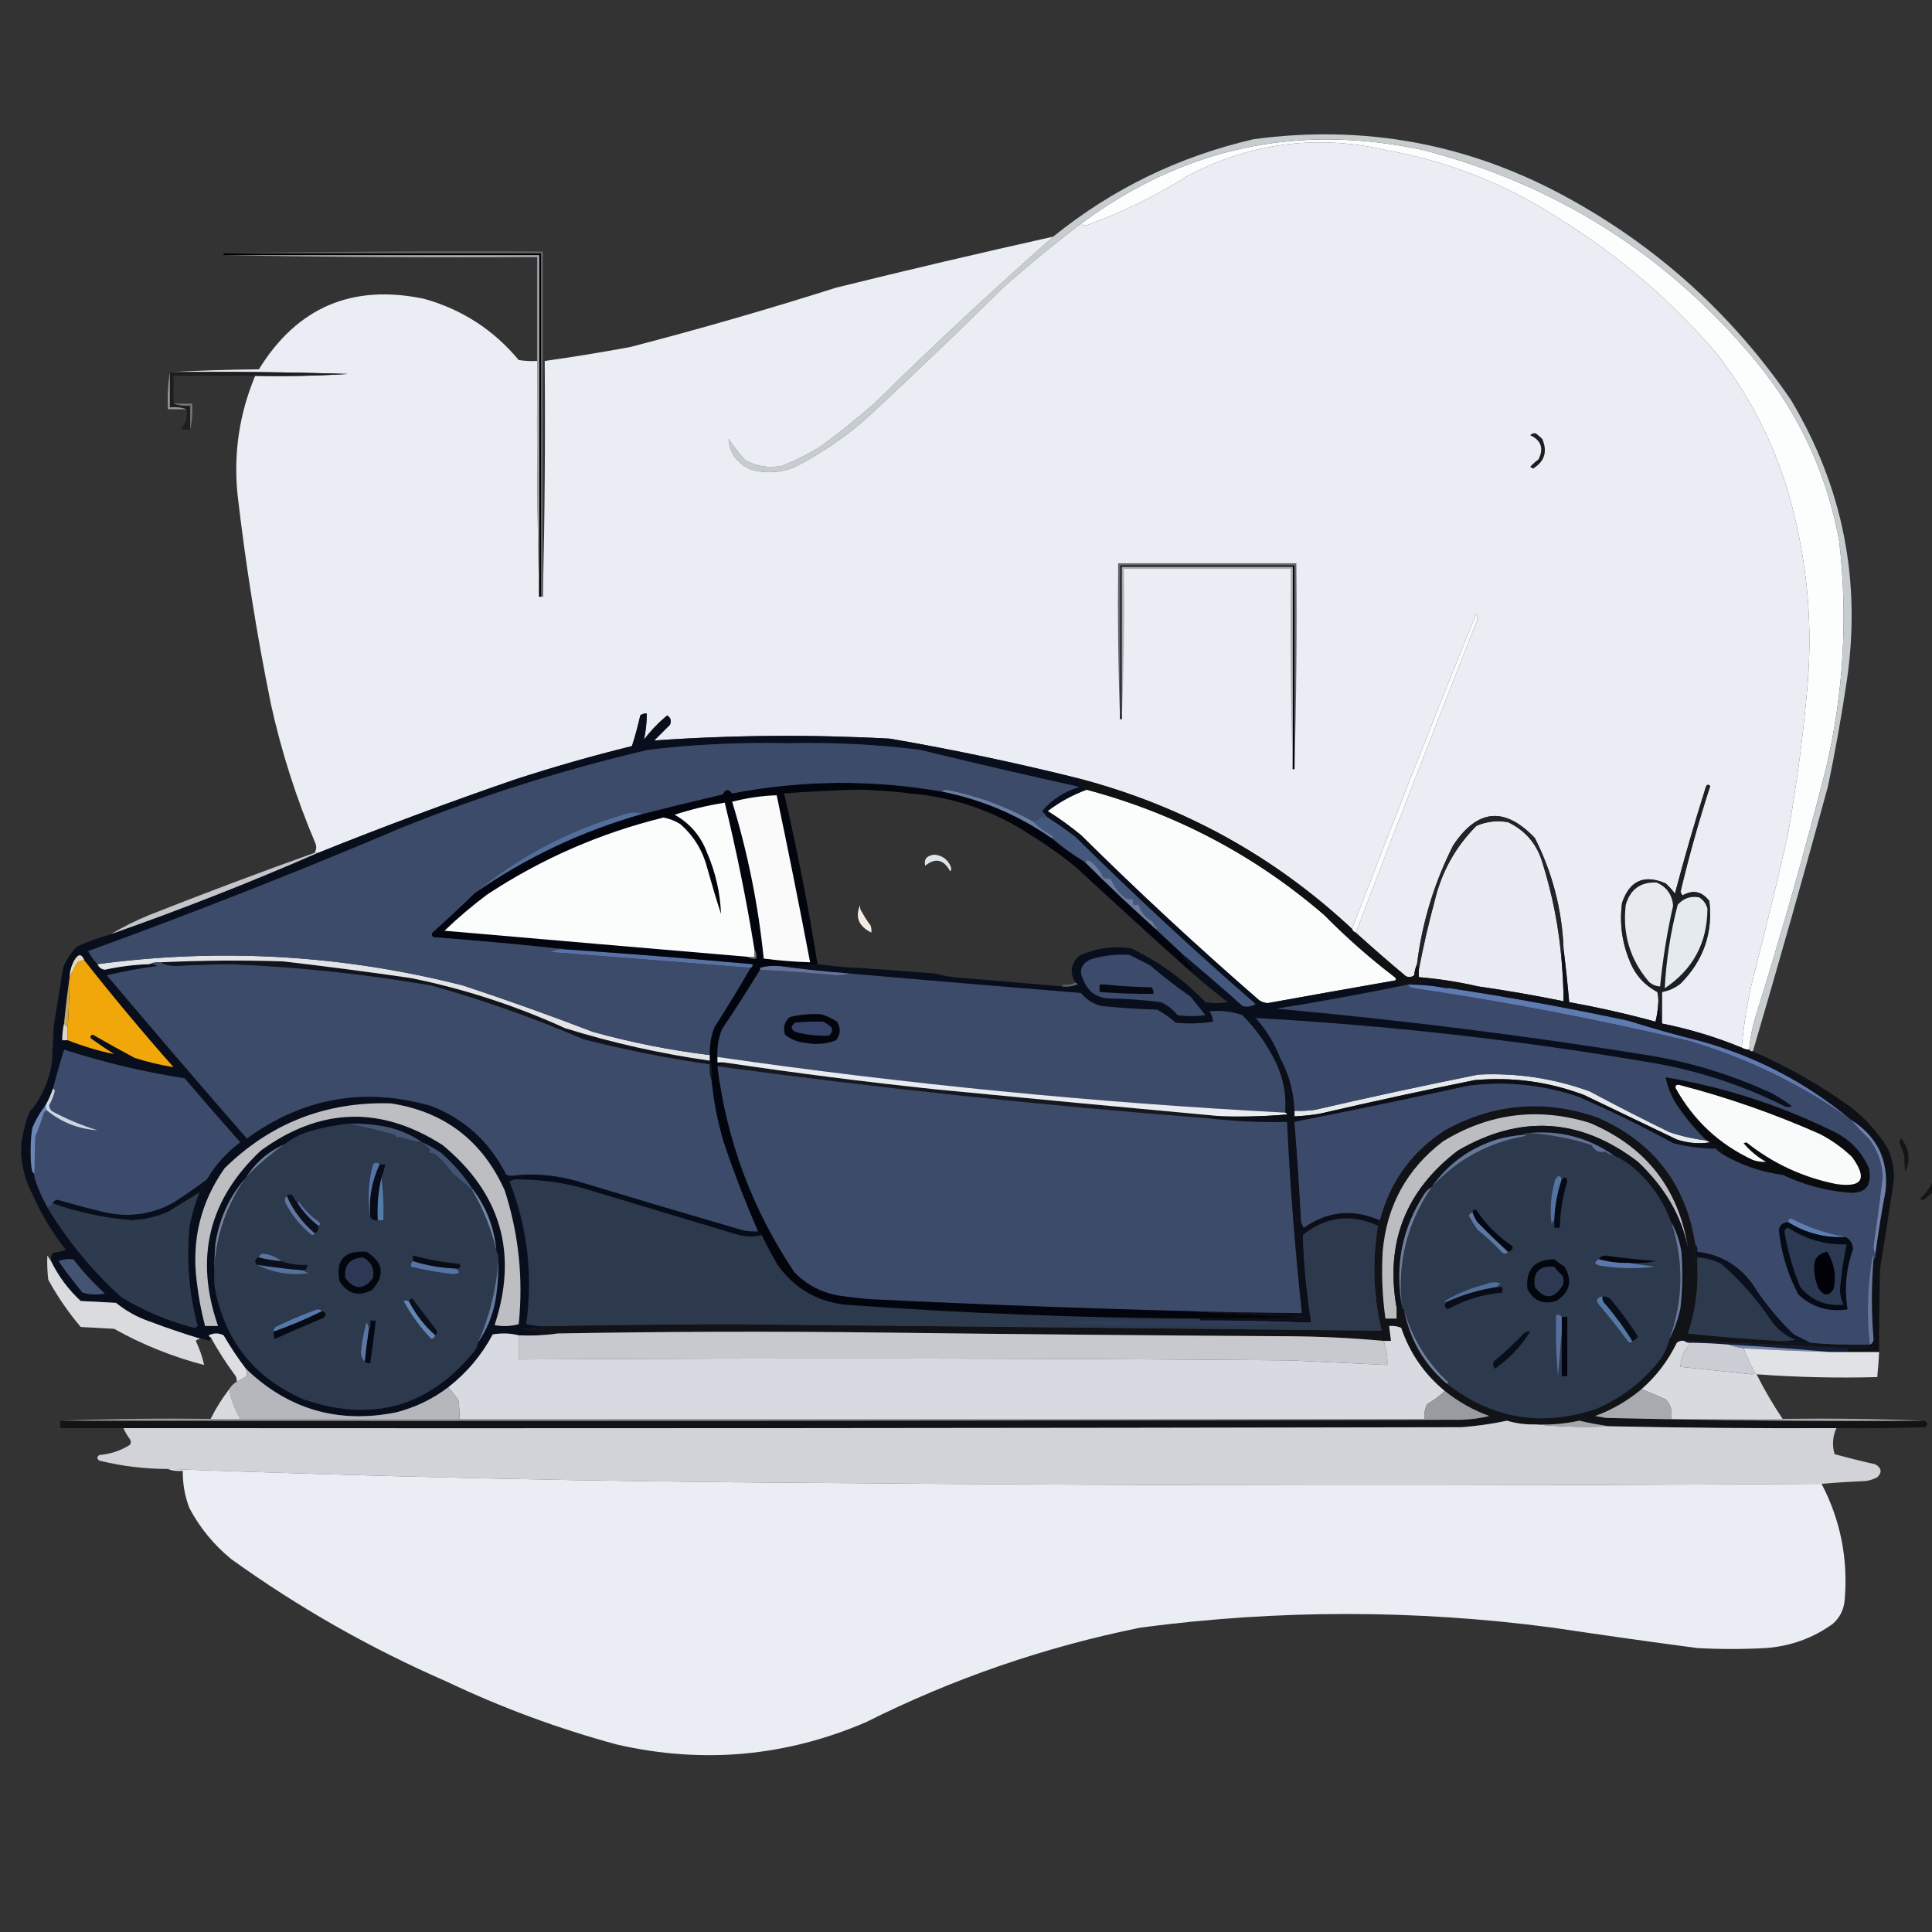 <svg xmlns="http://www.w3.org/2000/svg" width="64" height="64" viewBox="0 0 64 64" fill="none">
  <rect x="0" y="0" width="64" height="64" fill="#333333" stroke="none"/>
  <g clip-path="url(#clip0_1176_1442)">
    <path fill-rule="evenodd" clip-rule="evenodd" d="M35.812 7.408C35.879 7.476 35.961 7.486 36.058 7.439C37.204 7.019 38.291 6.487 39.316 5.841C41.415 4.729 43.629 4.442 45.956 4.98C48.017 5.356 49.923 6.115 51.673 7.255C53.629 8.471 55.36 9.957 56.868 11.712C58.122 13.317 58.982 15.12 59.451 17.122C59.889 18.941 60.032 20.786 59.881 22.655C59.736 24.367 59.511 26.068 59.205 27.758C58.855 29.278 58.487 30.794 58.098 32.307C57.898 33.096 57.765 33.895 57.698 34.705C57.773 34.75 57.855 34.771 57.944 34.767C57.977 34.391 58.048 34.022 58.16 33.66C59.013 30.935 59.792 28.189 60.496 25.422C61.073 22.945 61.217 20.445 60.926 17.921C60.516 15.687 59.593 13.699 58.16 11.958C55.256 8.462 51.598 6.136 47.185 4.98C43.016 4.071 39.224 4.88 35.812 7.408Z" fill="#FCFDFD"/>
    <path fill-rule="evenodd" clip-rule="evenodd" d="M34.889 7.839C32.879 9.613 30.911 11.447 28.988 13.341C28.395 13.862 27.78 14.354 27.143 14.816C26.748 15.055 26.339 15.26 25.913 15.431C25.476 15.515 25.066 15.453 24.684 15.247C24.486 15.019 24.301 14.783 24.131 14.54C24.167 15.007 24.413 15.345 24.868 15.554C25.346 15.688 25.818 15.668 26.282 15.493C27.228 15.018 28.088 14.424 28.864 13.71C30.338 12.339 31.793 10.945 33.23 9.529C34.065 8.786 34.925 8.079 35.812 7.408C39.224 4.88 43.016 4.071 47.185 4.98C51.598 6.137 55.256 8.462 58.159 11.958C59.593 13.699 60.516 15.687 60.926 17.921C61.217 20.445 61.073 22.945 60.496 25.422C59.792 28.189 59.013 30.935 58.159 33.66C58.048 34.022 57.977 34.391 57.944 34.767C57.965 34.818 58.006 34.839 58.067 34.828C58.926 31.907 59.756 28.977 60.557 26.037C60.793 24.896 60.998 23.748 61.172 22.594C61.668 19.252 61.053 16.137 59.328 13.249C57.404 10.444 54.955 8.22 51.981 6.578C48.711 4.769 45.227 4.113 41.529 4.611C39.058 5.181 36.844 6.257 34.889 7.839Z" fill="#C7CCCF"/>
    <path fill-rule="evenodd" clip-rule="evenodd" d="M35.812 7.408C34.925 8.079 34.065 8.786 33.23 9.529C31.793 10.945 30.338 12.339 28.865 13.71C28.088 14.424 27.228 15.018 26.282 15.493C25.818 15.668 25.346 15.688 24.868 15.554C24.413 15.345 24.167 15.007 24.131 14.54C24.302 14.783 24.486 15.019 24.684 15.247C25.067 15.453 25.476 15.515 25.914 15.431C26.339 15.26 26.748 15.055 27.143 14.817C27.78 14.354 28.395 13.863 28.988 13.341C30.912 11.447 32.879 9.613 34.89 7.839C32.486 8.375 30.088 8.938 27.697 9.529C25.457 10.241 23.183 10.897 20.872 11.497C19.933 11.67 18.991 11.824 18.044 11.958C18.065 14.571 18.044 17.174 17.983 19.766C17.962 19.766 17.942 19.766 17.921 19.766C17.901 19.766 17.88 19.766 17.86 19.766C17.798 17.174 17.778 14.571 17.798 11.958C17.592 11.968 17.387 11.958 17.183 11.927C16.352 10.927 15.307 10.251 14.048 9.898C11.668 9.4 9.844 10.178 8.576 12.234C7.582 12.245 6.598 12.275 5.625 12.327C7.593 12.306 9.56 12.327 11.527 12.388C10.504 12.45 9.479 12.47 8.453 12.45C7.927 13.709 7.732 15.02 7.869 16.384C8.139 18.718 8.508 21.033 8.976 23.331C9.326 24.914 9.817 26.451 10.451 27.942C10.491 28.051 10.481 28.153 10.421 28.25C10.462 28.25 10.503 28.25 10.544 28.25C12.693 27.386 14.865 26.577 17.061 25.821C18.338 25.405 19.629 25.036 20.934 24.715C21.041 24.383 21.133 24.045 21.21 23.7C21.273 23.649 21.344 23.628 21.426 23.639C21.424 23.934 21.394 24.221 21.333 24.5C21.558 24.203 21.814 23.937 22.102 23.7C22.218 23.774 22.248 23.876 22.194 24.008C22.02 24.182 21.846 24.356 21.672 24.53C24.27 24.348 26.872 24.328 29.479 24.469C31.588 24.832 33.678 25.273 35.75 25.791C39.194 26.699 42.206 28.359 44.788 30.77C46.127 27.273 47.499 23.789 48.907 20.319C48.961 20.44 48.95 20.563 48.876 20.688C47.533 24.09 46.211 27.492 44.911 30.893C45.452 31.383 46.005 31.865 46.571 32.338C46.67 32.382 46.762 32.372 46.847 32.307C46.859 32.172 46.89 32.049 46.94 31.939C47.111 30.557 47.51 29.245 48.138 28.004C48.942 26.794 49.843 26.712 50.843 27.758C51.429 28.917 51.747 30.146 51.796 31.447C51.869 32.031 51.931 32.615 51.981 33.199C52.946 33.371 53.898 33.587 54.84 33.844C54.89 33.642 54.921 33.437 54.932 33.23C54.942 33.105 54.931 32.982 54.901 32.861C54.464 32.628 54.156 32.28 53.979 31.816C53.727 31.203 53.645 30.567 53.733 29.91C53.982 29.171 54.463 28.956 55.178 29.264C55.291 29.368 55.394 29.48 55.485 29.602C55.794 28.427 56.133 27.259 56.5 26.098C56.532 25.989 56.584 25.969 56.653 26.037C56.278 27.191 55.95 28.359 55.67 29.541C55.69 29.582 55.711 29.623 55.731 29.664C56.081 29.464 56.378 29.526 56.623 29.848C56.748 30.906 56.43 31.818 55.67 32.584C55.483 32.729 55.279 32.821 55.055 32.861C55.055 33.209 55.055 33.557 55.055 33.906C55.963 34.087 56.844 34.353 57.698 34.705C57.765 33.895 57.898 33.096 58.098 32.307C58.487 30.794 58.855 29.278 59.205 27.758C59.511 26.068 59.736 24.367 59.881 22.655C60.032 20.786 59.889 18.941 59.451 17.122C58.982 15.12 58.122 13.317 56.868 11.712C55.36 9.957 53.629 8.471 51.673 7.255C49.923 6.115 48.017 5.356 45.956 4.98C43.629 4.442 41.415 4.729 39.316 5.841C38.291 6.487 37.204 7.019 36.058 7.439C35.961 7.486 35.879 7.476 35.812 7.408Z" fill="#EAEDF3"/>
    <path fill-rule="evenodd" clip-rule="evenodd" d="M5.625 12.327C5.625 12.716 5.625 13.105 5.625 13.495C5.823 13.476 6.007 13.496 6.179 13.556C6.219 13.809 6.157 14.024 5.994 14.202C6.095 14.232 6.197 14.242 6.302 14.232C6.302 13.966 6.302 13.7 6.302 13.433C6.104 13.452 5.92 13.432 5.748 13.372C5.748 13.064 5.748 12.757 5.748 12.45C6.65 12.45 7.552 12.45 8.453 12.45C9.479 12.47 10.504 12.45 11.527 12.388C9.56 12.327 7.593 12.306 5.625 12.327Z" fill="#1D1E20"/>
    <path fill-rule="evenodd" clip-rule="evenodd" d="M5.625 12.327C5.564 12.725 5.544 13.135 5.564 13.556C5.769 13.556 5.974 13.556 6.179 13.556C6.007 13.496 5.823 13.476 5.625 13.495C5.625 13.105 5.625 12.716 5.625 12.327Z" fill="#979899"/>
    <path fill-rule="evenodd" clip-rule="evenodd" d="M7.408 8.392C7.408 8.412 7.408 8.433 7.408 8.453C10.892 8.453 14.376 8.453 17.86 8.453C17.86 12.224 17.86 15.995 17.86 19.766C17.88 19.766 17.901 19.766 17.921 19.766C17.921 15.974 17.921 12.183 17.921 8.392C14.417 8.392 10.913 8.392 7.408 8.392Z" fill="#010205"/>
    <path fill-rule="evenodd" clip-rule="evenodd" d="M5.748 13.372C5.92 13.432 6.104 13.452 6.302 13.433C6.302 13.7 6.302 13.966 6.302 14.232C6.362 13.958 6.383 13.671 6.363 13.372C6.158 13.372 5.953 13.372 5.748 13.372Z" fill="#777879"/>
    <path fill-rule="evenodd" clip-rule="evenodd" d="M50.874 14.355C50.802 14.342 50.74 14.363 50.69 14.417C51.053 14.587 51.145 14.853 50.966 15.216C50.866 15.291 50.774 15.373 50.69 15.462C50.721 15.482 50.751 15.503 50.782 15.524C51.167 15.289 51.27 14.961 51.089 14.54C51.019 14.47 50.947 14.409 50.874 14.355Z" fill="#1B1F23"/>
    <path fill-rule="evenodd" clip-rule="evenodd" d="M7.408 8.453C10.861 8.515 14.325 8.535 17.798 8.515C17.798 9.663 17.798 10.81 17.798 11.958C17.778 14.571 17.798 17.174 17.86 19.766C17.86 15.995 17.86 12.224 17.86 8.453C14.376 8.453 10.892 8.453 7.408 8.453Z" fill="#ABAEB1"/>
    <path fill-rule="evenodd" clip-rule="evenodd" d="M7.408 8.392C10.913 8.392 14.417 8.392 17.921 8.392C17.921 12.183 17.921 15.974 17.921 19.766C17.942 19.766 17.962 19.766 17.983 19.766C17.983 15.954 17.983 12.142 17.983 8.33C14.447 8.31 10.923 8.331 7.408 8.392Z" fill="#606366"/>
    <path fill-rule="evenodd" clip-rule="evenodd" d="M37.103 23.823C37.123 23.823 37.144 23.823 37.164 23.823C37.164 22.143 37.164 20.462 37.164 18.782C39.05 18.782 40.935 18.782 42.82 18.782C42.82 21.016 42.82 23.25 42.82 25.483C42.841 25.483 42.861 25.483 42.882 25.483C42.882 23.229 42.882 20.975 42.882 18.721C40.956 18.721 39.029 18.721 37.103 18.721C37.103 20.421 37.103 22.122 37.103 23.823Z" fill="#010408"/>
    <path fill-rule="evenodd" clip-rule="evenodd" d="M44.788 30.77C44.808 30.832 44.849 30.873 44.911 30.893C46.211 27.492 47.533 24.09 48.876 20.688C48.95 20.563 48.96 20.44 48.907 20.319C47.499 23.789 46.127 27.273 44.788 30.77Z" fill="#F9FBFC"/>
    <path fill-rule="evenodd" clip-rule="evenodd" d="M37.103 23.823C37.103 22.122 37.103 20.421 37.103 18.721C39.029 18.721 40.956 18.721 42.882 18.721C42.882 20.975 42.882 23.229 42.882 25.483C42.943 23.219 42.964 20.944 42.943 18.659C40.976 18.659 39.009 18.659 37.041 18.659C37.021 20.391 37.041 22.112 37.103 23.823Z" fill="#62656A"/>
    <path fill-rule="evenodd" clip-rule="evenodd" d="M37.164 23.823C37.226 22.174 37.246 20.514 37.226 18.843C39.07 18.843 40.915 18.843 42.759 18.843C42.739 21.067 42.759 23.28 42.82 25.483C42.82 23.249 42.82 21.016 42.82 18.782C40.935 18.782 39.05 18.782 37.164 18.782C37.164 20.462 37.164 22.143 37.164 23.823Z" fill="#A6AAAE"/>
    <path fill-rule="evenodd" clip-rule="evenodd" d="M35.996 26.16C35.534 26.329 35.104 26.565 34.705 26.866C35.091 27.109 35.46 27.375 35.812 27.666C37.724 29.557 39.691 31.381 41.714 33.137C41.798 33.191 41.89 33.222 41.99 33.23C43.374 32.98 44.757 32.734 46.14 32.492C46.253 32.483 46.274 32.442 46.202 32.369C45.377 31.739 44.599 31.053 43.865 30.309C41.567 28.33 38.944 26.947 35.996 26.16Z" fill="#FBFCFC"/>
    <path fill-rule="evenodd" clip-rule="evenodd" d="M47.001 32.123C47.001 32.205 47.001 32.287 47.001 32.369C47.672 32.426 48.328 32.529 48.968 32.676C49.916 32.812 50.858 32.976 51.796 33.168C51.792 32.737 51.771 32.306 51.735 31.877C51.647 30.754 51.431 29.648 51.089 28.557C50.903 27.947 50.524 27.506 49.952 27.235C49.59 27.172 49.241 27.212 48.907 27.358C48.215 28.054 47.754 28.884 47.524 29.848C47.318 30.608 47.144 31.366 47.001 32.123Z" fill="#E9ECF2"/>
    <path fill-rule="evenodd" clip-rule="evenodd" d="M35.75 25.791C35.758 25.962 35.84 26.085 35.996 26.16C38.944 26.947 41.567 28.33 43.865 30.309C44.599 31.053 45.377 31.739 46.202 32.369C46.274 32.442 46.253 32.483 46.14 32.492C46.202 32.563 46.283 32.605 46.386 32.615C46.769 32.578 47.148 32.537 47.524 32.492C47.684 32.536 47.818 32.618 47.923 32.738C47.964 32.738 48.005 32.738 48.046 32.738C48.355 32.731 48.662 32.71 48.968 32.676C48.328 32.529 47.672 32.426 47.001 32.369C47.001 32.287 47.001 32.205 47.001 32.123C47.016 32.044 46.995 31.982 46.94 31.939C46.89 32.049 46.859 32.172 46.847 32.307C46.762 32.372 46.67 32.382 46.571 32.338C46.005 31.865 45.452 31.383 44.911 30.893C44.849 30.873 44.808 30.832 44.788 30.77C42.206 28.359 39.194 26.699 35.75 25.791Z" fill="#101112"/>
    <path fill-rule="evenodd" clip-rule="evenodd" d="M46.94 31.939C46.995 31.982 47.016 32.044 47.001 32.123C47.144 31.366 47.318 30.608 47.524 29.848C47.754 28.884 48.215 28.054 48.907 27.358C49.241 27.212 49.59 27.172 49.952 27.235C50.524 27.506 50.903 27.947 51.089 28.557C51.431 29.648 51.647 30.754 51.735 31.877C51.716 31.72 51.737 31.576 51.796 31.447C51.747 30.146 51.429 28.917 50.843 27.758C49.843 26.712 48.942 26.794 48.138 28.004C47.51 29.245 47.111 30.557 46.94 31.939Z" fill="#212429"/>
    <path fill-rule="evenodd" clip-rule="evenodd" d="M10.544 28.25C10.503 28.25 10.462 28.25 10.421 28.25C8.588 28.905 6.764 29.592 4.949 30.309C4.496 30.495 4.066 30.71 3.658 30.955C5.992 30.136 8.287 29.235 10.544 28.25Z" fill="#C3C5C9"/>
    <path fill-rule="evenodd" clip-rule="evenodd" d="M54.932 33.23C54.973 33.455 55.014 33.68 55.055 33.906C55.055 33.557 55.055 33.209 55.055 32.861C55.279 32.821 55.483 32.728 55.67 32.584C56.43 31.818 56.748 30.906 56.623 29.848C56.378 29.526 56.081 29.464 55.731 29.664C55.711 29.623 55.69 29.582 55.67 29.541C55.95 28.359 56.278 27.191 56.653 26.037C56.584 25.969 56.532 25.989 56.5 26.098C56.133 27.259 55.794 28.427 55.485 29.602C55.394 29.48 55.292 29.368 55.178 29.264C54.463 28.956 53.982 29.171 53.733 29.91C53.645 30.567 53.727 31.203 53.979 31.816C54.156 32.28 54.464 32.628 54.901 32.861C54.931 32.982 54.942 33.105 54.932 33.23Z" fill="#1C2024"/>
    <path fill-rule="evenodd" clip-rule="evenodd" d="M56.284 29.725C56 29.676 55.764 29.758 55.577 29.971C55.338 30.88 55.195 31.803 55.147 32.738C56.086 32.109 56.558 31.228 56.561 30.094C56.512 29.931 56.419 29.808 56.284 29.725Z" fill="#E5EAEF"/>
    <path fill-rule="evenodd" clip-rule="evenodd" d="M54.87 29.233C54.343 29.215 54.005 29.461 53.856 29.971C53.741 30.937 53.997 31.788 54.624 32.523C54.73 32.618 54.853 32.67 54.993 32.676C55.08 31.776 55.224 30.885 55.424 30.002C55.39 29.631 55.205 29.375 54.87 29.233Z" fill="#E7EBF0"/>
    <path fill-rule="evenodd" clip-rule="evenodd" d="M5.318 31.877C5.181 31.859 5.058 31.879 4.949 31.939C5.04 31.922 5.122 31.943 5.195 32C4.635 32.074 4.082 32.177 3.535 32.307C5.068 34.122 6.615 35.926 8.177 37.718C10.04 36.361 12.079 36.003 14.294 36.642C15.397 37.078 16.216 37.826 16.753 38.886C16.804 38.94 16.865 38.961 16.938 38.947C17.634 38.864 18.33 38.916 19.028 39.101C20.891 39.664 22.756 40.217 24.622 40.761C24.785 40.791 24.949 40.802 25.114 40.792C24.693 39.825 24.314 38.841 23.977 37.84C23.778 37.178 23.645 36.502 23.577 35.812C23.517 35.64 23.497 35.456 23.516 35.258C22.108 35.054 20.715 34.778 19.335 34.428C17.693 33.724 16.013 33.13 14.294 32.645C12.085 32.266 9.861 32.03 7.624 31.939C7.018 31.946 6.414 31.967 5.81 32C5.62 31.999 5.456 31.958 5.318 31.877Z" fill="#3C4B6A"/>
    <path fill-rule="evenodd" clip-rule="evenodd" d="M25.176 32.123C24.772 32.788 24.352 33.443 23.916 34.09C23.799 34.387 23.748 34.694 23.762 35.013C30.005 35.912 36.275 36.526 42.575 36.857C42.618 36.275 42.516 35.722 42.267 35.197C41.987 34.619 41.618 34.096 41.16 33.629C40.801 33.499 40.432 33.458 40.054 33.506C40.138 33.604 40.178 33.716 40.177 33.844C39.769 33.909 39.359 33.919 38.947 33.875C38.759 33.708 38.554 33.564 38.332 33.445C37.716 33.427 37.101 33.386 36.488 33.322C36.213 33.256 35.987 33.112 35.812 32.892C33.249 32.685 30.688 32.47 28.127 32.246C28.006 32.287 27.872 32.307 27.727 32.307C26.878 32.228 26.027 32.167 25.176 32.123Z" fill="#3C4B6A"/>
    <path fill-rule="evenodd" clip-rule="evenodd" d="M46.632 32.615C46.672 32.69 46.744 32.731 46.847 32.738C49.919 33.193 52.962 33.777 55.977 34.49C57.916 35.07 59.698 35.941 61.326 37.103C59.864 35.88 58.204 35.009 56.346 34.49C55.54 34.29 54.741 34.064 53.948 33.814C51.983 33.394 50.016 33.035 48.046 32.738C48.005 32.738 47.964 32.738 47.923 32.738C47.498 32.653 47.068 32.611 46.632 32.615Z" fill="#5E7AB1"/>
    <path fill-rule="evenodd" clip-rule="evenodd" d="M1.752 36.058C1.789 36.072 1.809 36.103 1.814 36.15C1.769 36.313 1.708 36.467 1.629 36.611C1.631 36.705 1.672 36.777 1.752 36.826C2.222 37.078 2.714 37.283 3.228 37.441C2.603 37.4 2.05 37.185 1.568 36.795C1.506 36.794 1.466 36.824 1.445 36.888C1.365 37.148 1.273 37.405 1.168 37.656C1.155 38.119 1.144 38.569 1.137 39.009C1.247 39.351 1.391 39.679 1.568 39.992C1.646 39.975 1.708 39.934 1.752 39.869C1.77 39.799 1.821 39.758 1.906 39.746C2.404 39.892 2.906 40.025 3.412 40.146C4.233 40.345 5.011 40.243 5.748 39.839C6.127 39.593 6.496 39.337 6.855 39.07C7.138 38.587 7.507 38.177 7.962 37.841C7.34 37.139 6.725 36.432 6.117 35.719C4.759 35.507 3.427 35.189 2.121 34.767C1.988 35.196 1.865 35.626 1.752 36.058Z" fill="#3C4B6B"/>
    <path fill-rule="evenodd" clip-rule="evenodd" d="M23.762 35.32C24.073 37.802 24.924 40.077 26.313 42.144C26.71 42.553 27.192 42.809 27.758 42.913C28.105 42.966 28.453 43.007 28.803 43.035C32.347 43.21 35.893 43.343 39.439 43.435C40.668 43.471 41.898 43.492 43.128 43.497C42.9 41.391 42.736 39.281 42.636 37.164C41.751 37.181 40.87 37.14 39.992 37.041C34.565 36.622 29.155 36.048 23.762 35.32Z" fill="#3C4B6A"/>
    <path fill-rule="evenodd" clip-rule="evenodd" d="M24.008 35.197C23.926 35.238 23.844 35.279 23.762 35.32C29.155 36.048 34.565 36.622 39.992 37.041C40.143 36.981 40.307 36.961 40.484 36.98C37.337 36.693 34.181 36.396 31.016 36.088C28.673 35.842 26.337 35.544 24.008 35.197Z" fill="#161820"/>
    <path fill-rule="evenodd" clip-rule="evenodd" d="M51.796 31.447C51.737 31.576 51.716 31.72 51.735 31.877C51.771 32.306 51.792 32.737 51.796 33.168C50.858 32.976 49.916 32.812 48.968 32.676C48.662 32.71 48.355 32.731 48.046 32.738C50.016 33.035 51.983 33.394 53.948 33.814C54.741 34.064 55.54 34.29 56.346 34.49C58.204 35.009 59.864 35.88 61.326 37.103C62.18 37.644 62.559 38.423 62.463 39.439C62.33 40.133 62.218 40.83 62.125 41.529C62.139 41.609 62.119 41.67 62.063 41.714C61.988 42.595 61.988 43.476 62.063 44.357C62.055 44.451 62.014 44.513 61.941 44.542C61.858 44.542 61.776 44.542 61.695 44.542C61.763 44.59 61.845 44.621 61.941 44.634C61.695 44.665 61.45 44.675 61.203 44.665C61.203 44.706 61.203 44.747 61.203 44.788C61.551 44.788 61.9 44.788 62.248 44.788C62.247 43.877 62.258 42.955 62.279 42.021C62.441 41.038 62.595 40.054 62.74 39.07C62.751 38.705 62.68 38.357 62.525 38.025C62.192 37.487 61.772 37.026 61.264 36.642C60.263 35.926 59.197 35.321 58.067 34.828C58.006 34.839 57.965 34.818 57.944 34.767C57.855 34.771 57.773 34.75 57.698 34.705C56.844 34.353 55.963 34.087 55.055 33.906C55.014 33.68 54.973 33.455 54.932 33.23C54.921 33.437 54.89 33.642 54.84 33.844C53.898 33.587 52.946 33.371 51.981 33.199C51.931 32.615 51.869 32.031 51.796 31.447Z" fill="#0E1017"/>
    <path fill-rule="evenodd" clip-rule="evenodd" d="M42.882 36.795C42.882 36.857 42.882 36.918 42.882 36.98C43.171 36.969 43.458 36.939 43.743 36.888C45.439 36.495 47.14 36.126 48.845 35.781C50.093 35.668 51.302 35.832 52.473 36.273C53.498 36.767 54.523 37.259 55.547 37.748C55.92 37.87 56.289 37.9 56.653 37.841C56.612 37.82 56.571 37.8 56.53 37.779C56.112 37.73 55.702 37.638 55.301 37.502C54.412 37.068 53.531 36.617 52.657 36.15C51.464 35.719 50.235 35.535 48.968 35.597C47.159 35.96 45.355 36.349 43.558 36.765C43.334 36.795 43.108 36.806 42.882 36.795Z" fill="#E6E9EC"/>
    <path fill-rule="evenodd" clip-rule="evenodd" d="M23.762 35.013C23.762 35.074 23.762 35.136 23.762 35.197C23.844 35.197 23.926 35.197 24.008 35.197C26.337 35.544 28.673 35.842 31.016 36.088C34.181 36.396 37.337 36.693 40.484 36.98C41.203 37 41.92 36.98 42.636 36.918C42.628 36.881 42.608 36.861 42.574 36.857C36.275 36.526 30.004 35.912 23.762 35.013Z" fill="#E8EBEF"/>
    <path fill-rule="evenodd" clip-rule="evenodd" d="M45.71 40.423C45.672 40.477 45.652 40.539 45.648 40.607C45.453 41.776 45.494 42.934 45.771 44.081C38.559 44.005 31.346 43.933 24.131 43.865C22.163 43.872 20.196 43.892 18.229 43.927C17.912 43.978 17.584 44.009 17.245 44.019C17.653 44.086 18.063 44.138 18.475 44.173C22.04 44.109 25.606 44.099 29.172 44.142C33.66 44.197 38.148 44.238 42.636 44.265C43.714 44.27 44.779 44.321 45.833 44.419C45.915 44.419 45.997 44.419 46.079 44.419C46.058 44.255 46.038 44.091 46.017 43.927C46.158 43.911 46.291 43.932 46.417 43.989C46.701 44.824 47.183 45.521 47.862 46.079C48.304 46.433 48.796 46.71 49.337 46.909C49.035 46.98 48.728 47.021 48.415 47.032C32.943 47.062 17.47 47.073 1.998 47.062C1.998 47.144 1.998 47.226 1.998 47.308C2.695 47.308 3.392 47.308 4.088 47.308C18.864 47.319 33.639 47.308 48.415 47.278C48.922 47.24 49.424 47.169 49.921 47.062C50.232 47.155 50.55 47.196 50.874 47.185C51.361 47.207 51.843 47.166 52.319 47.062C52.662 47.144 53 47.206 53.333 47.247C55.833 47.299 58.333 47.32 60.834 47.308C61.818 47.319 62.801 47.308 63.785 47.278C63.876 47.17 63.856 47.098 63.723 47.062C60.218 47.085 56.714 47.054 53.21 46.97C53.087 46.95 52.965 46.929 52.842 46.909C53.409 46.698 53.922 46.401 54.379 46.017C54.871 45.587 55.26 45.074 55.547 44.48C55.62 44.423 55.702 44.403 55.792 44.419C57.596 44.492 59.399 44.574 61.203 44.665C61.45 44.675 61.695 44.665 61.941 44.634C61.845 44.621 61.763 44.59 61.694 44.542C61.119 44.551 60.545 44.531 59.973 44.48C59.613 44.5 59.265 44.48 58.928 44.419C57.921 44.362 56.917 44.28 55.916 44.173C56.169 43.416 56.271 42.637 56.223 41.837C56.163 41.645 56.142 41.44 56.161 41.222C55.851 39.221 54.765 37.817 52.903 37.011C51.164 36.407 49.483 36.55 47.862 37.441C46.762 38.154 46.044 39.148 45.71 40.423Z" fill="#121317"/>
    <path fill-rule="evenodd" clip-rule="evenodd" d="M42.39 35.013C42.403 35.116 42.362 35.177 42.267 35.197C42.516 35.722 42.618 36.275 42.574 36.857C42.608 36.861 42.628 36.881 42.636 36.918C41.92 36.98 41.203 37 40.484 36.98C40.307 36.961 40.143 36.981 39.992 37.041C40.87 37.14 41.751 37.181 42.636 37.164C42.736 39.281 42.9 41.391 43.128 43.497C41.898 43.492 40.668 43.471 39.439 43.435C40.692 43.521 41.953 43.582 43.22 43.62C43.26 43.546 43.291 43.546 43.312 43.62C42.124 43.681 40.936 43.702 39.746 43.681C39.746 43.702 39.746 43.722 39.746 43.743C40.853 43.739 41.96 43.76 43.066 43.804C43.189 43.804 43.312 43.804 43.435 43.804C43.282 42.846 43.19 41.882 43.158 40.914C43.921 40.302 44.751 40.199 45.648 40.607C45.652 40.539 45.672 40.477 45.71 40.423C44.819 40.031 43.979 40.113 43.189 40.669C43.141 40.593 43.11 40.511 43.097 40.423C43.041 39.335 42.97 38.249 42.882 37.164C44.811 36.784 46.737 36.385 48.661 35.965C49.898 35.81 51.107 35.933 52.288 36.334C53.357 36.8 54.402 37.312 55.424 37.871C55.887 37.988 56.359 38.049 56.838 38.056C56.891 38.12 56.953 38.171 57.022 38.209C57.022 38.127 57.022 38.045 57.022 37.964C56.875 37.978 56.752 37.937 56.653 37.841C56.288 37.9 55.92 37.87 55.547 37.748C54.523 37.259 53.498 36.767 52.473 36.273C51.302 35.832 50.093 35.668 48.845 35.781C47.14 36.126 45.439 36.495 43.742 36.888C43.457 36.939 43.17 36.969 42.882 36.98C42.882 36.918 42.882 36.857 42.882 36.795C42.86 36.155 42.696 35.561 42.39 35.013Z" fill="#0C0F18"/>
    <path fill-rule="evenodd" clip-rule="evenodd" d="M1.506 36.611C1.331 36.839 0.911 37.331 0.799 37.595C0.799 38.087 0.922 38.578 1.076 38.824C1.131 38.868 1.152 38.929 1.137 39.009C1.144 38.569 1.155 38.119 1.168 37.656C1.273 37.405 1.365 37.148 1.445 36.888C1.466 36.824 1.506 36.794 1.568 36.795C1.53 36.741 1.51 36.679 1.506 36.611Z" fill="#6B86B5"/>
    <path fill-rule="evenodd" clip-rule="evenodd" d="M1.752 36.058C1.686 36.251 1.604 36.436 1.506 36.611C1.51 36.679 1.53 36.741 1.568 36.795C2.05 37.185 2.603 37.4 3.228 37.441C2.714 37.283 2.222 37.078 1.752 36.826C1.672 36.777 1.631 36.705 1.629 36.611C1.708 36.467 1.769 36.313 1.814 36.15C1.809 36.103 1.789 36.072 1.752 36.058Z" fill="#CCD6E4"/>
    <path fill-rule="evenodd" clip-rule="evenodd" d="M50.628 37.533C50.549 37.519 50.487 37.539 50.444 37.595C50.489 37.587 50.53 37.597 50.567 37.625C49.328 37.835 48.283 38.398 47.431 39.316C46.603 40.529 46.275 41.861 46.448 43.312C46.448 43.353 46.468 43.374 46.509 43.374C46.772 44.32 47.264 45.129 47.985 45.802C47.971 45.827 47.95 45.837 47.923 45.833C49.425 47.007 51.085 47.284 52.903 46.663C53.692 46.316 54.358 45.813 54.901 45.157C55.1 44.922 55.233 44.656 55.301 44.357C55.763 43.073 55.784 41.782 55.362 40.484C55.079 39.704 54.608 39.059 53.948 38.548C53.791 38.438 53.627 38.346 53.456 38.271C53.354 38.255 53.261 38.215 53.18 38.148C52.982 38.201 52.828 38.13 52.719 37.933C52.031 37.712 51.334 37.579 50.628 37.533Z" fill="#2D3A4E"/>
    <path fill-rule="evenodd" clip-rule="evenodd" d="M46.263 43.312C45.885 41.168 46.562 39.437 48.292 38.117C50.367 36.908 52.355 37.031 54.255 38.486C55.15 39.331 55.703 40.284 55.916 41.345C55.604 39.362 54.518 37.979 52.657 37.195C50.947 36.67 49.328 36.875 47.8 37.81C46.598 38.728 45.932 39.947 45.802 41.468C45.76 42.209 45.791 42.947 45.894 43.681C46.017 43.681 46.14 43.681 46.263 43.681C46.263 43.558 46.263 43.435 46.263 43.312Z" fill="#BCBDC0"/>
    <path fill-rule="evenodd" clip-rule="evenodd" d="M46.632 32.615C45.186 32.914 43.731 33.18 42.267 33.414C46.445 33.791 50.605 34.313 54.747 34.982C56.114 35.221 57.426 35.631 58.682 36.211C58.918 36.34 59.143 36.483 59.358 36.642C59.276 36.683 59.194 36.683 59.112 36.642C57.659 35.914 56.122 35.422 54.501 35.166C50.222 34.442 45.918 33.96 41.591 33.721C41.935 34.104 42.202 34.534 42.39 35.013C42.696 35.561 42.86 36.155 42.882 36.795C43.108 36.806 43.334 36.795 43.558 36.765C45.355 36.349 47.159 35.96 48.968 35.597C50.235 35.535 51.464 35.719 52.657 36.15C53.531 36.617 54.412 37.068 55.301 37.502C55.702 37.638 56.112 37.73 56.53 37.779C56.149 37.405 55.81 36.995 55.516 36.55C55.351 36.281 55.238 35.994 55.178 35.689C57.084 36.007 58.908 36.591 60.649 37.441C61.233 37.697 61.654 38.117 61.91 38.701C62.026 39.299 61.78 39.566 61.172 39.501C60.432 39.431 59.725 39.237 59.051 38.916C58.322 38.82 57.645 38.585 57.022 38.209C56.953 38.171 56.891 38.12 56.838 38.056C56.359 38.049 55.887 37.988 55.424 37.871C54.402 37.312 53.357 36.8 52.288 36.334C51.107 35.933 49.898 35.81 48.661 35.965C46.737 36.385 44.811 36.784 42.882 37.164C42.97 38.249 43.041 39.335 43.097 40.423C43.111 40.511 43.141 40.593 43.189 40.669C43.979 40.113 44.819 40.031 45.71 40.423C46.044 39.148 46.762 38.154 47.862 37.441C49.483 36.55 51.164 36.407 52.903 37.011C54.765 37.817 55.851 39.221 56.161 41.222C56.219 41.288 56.239 41.37 56.223 41.468C56.976 41.553 57.581 41.901 58.036 42.513C58.428 43.13 58.889 43.694 59.42 44.204C59.61 44.299 59.794 44.391 59.973 44.48C60.545 44.531 61.119 44.551 61.694 44.542C61.776 44.542 61.858 44.542 61.94 44.542C61.832 43.553 61.862 42.569 62.033 41.591C62.061 41.627 62.071 41.668 62.063 41.714C62.119 41.67 62.139 41.609 62.125 41.529C62.085 41.46 62.064 41.378 62.063 41.283C62.176 40.516 62.278 39.747 62.371 38.978C62.347 38.507 62.193 38.087 61.91 37.718C61.703 37.521 61.508 37.316 61.326 37.103C59.698 35.941 57.915 35.07 55.977 34.49C52.962 33.777 49.919 33.193 46.847 32.738C46.744 32.731 46.672 32.69 46.632 32.615Z" fill="#3B4A6A"/>
    <path fill-rule="evenodd" clip-rule="evenodd" d="M56.53 37.779C56.571 37.8 56.612 37.82 56.653 37.841C56.752 37.937 56.875 37.978 57.022 37.964C57.022 38.045 57.022 38.127 57.022 38.209C57.645 38.585 58.322 38.82 59.051 38.916C59.725 39.237 60.432 39.431 61.172 39.501C61.78 39.566 62.026 39.299 61.91 38.701C61.654 38.117 61.233 37.697 60.649 37.441C58.908 36.591 57.084 36.007 55.178 35.689C55.238 35.994 55.351 36.281 55.516 36.55C55.81 36.995 56.149 37.405 56.53 37.779Z" fill="#090B0F"/>
    <path fill-rule="evenodd" clip-rule="evenodd" d="M55.608 35.935C55.514 35.936 55.483 35.977 55.516 36.058C56.111 37.125 56.962 37.914 58.067 38.425C58.21 38.476 58.353 38.496 58.498 38.486C58.213 38.324 57.967 38.119 57.76 37.871C57.791 37.861 57.821 37.851 57.852 37.841C58.73 38.541 59.724 39.002 60.834 39.224C61.694 39.346 61.869 39.049 61.356 38.332C61.036 38.023 60.677 37.767 60.281 37.564C58.762 36.891 57.205 36.347 55.608 35.935Z" fill="#F9FAFA"/>
    <path fill-rule="evenodd" clip-rule="evenodd" d="M62.986 37.718C62.947 37.743 62.927 37.784 62.924 37.84C62.975 37.984 63.026 38.127 63.078 38.271C63.085 38.462 63.096 38.647 63.108 38.824C63.293 38.438 63.252 38.07 62.986 37.718Z" fill="#141515"/>
    <path fill-rule="evenodd" clip-rule="evenodd" d="M46.263 43.312C46.306 43.274 46.368 43.274 46.448 43.312C46.189 41.932 46.445 40.662 47.216 39.501C47.28 39.426 47.352 39.365 47.431 39.316C47.968 38.555 48.685 38.032 49.583 37.748C49.866 37.669 50.153 37.618 50.444 37.595C50.487 37.539 50.549 37.519 50.628 37.533C51.669 37.435 52.611 37.681 53.456 38.271C53.627 38.346 53.791 38.438 53.948 38.548C54.608 39.059 55.079 39.704 55.362 40.484C55.528 40.787 55.641 41.115 55.7 41.468C55.745 42.084 55.735 42.699 55.669 43.312C55.714 43.286 55.745 43.246 55.762 43.189C55.775 42.674 55.816 42.162 55.885 41.652C55.905 41.775 55.926 41.898 55.946 42.021C55.996 41.784 55.986 41.559 55.915 41.345C55.703 40.284 55.15 39.331 54.255 38.486C52.354 37.031 50.367 36.908 48.292 38.117C46.562 39.437 45.885 41.168 46.263 43.312Z" fill="#0E1117"/>
    <path fill-rule="evenodd" clip-rule="evenodd" d="M50.444 37.595C50.153 37.618 49.866 37.669 49.583 37.748C48.685 38.032 47.968 38.555 47.431 39.316C48.283 38.398 49.328 37.835 50.567 37.625C50.53 37.597 50.489 37.587 50.444 37.595Z" fill="#64799A"/>
    <path fill-rule="evenodd" clip-rule="evenodd" d="M50.628 37.533C51.334 37.579 52.031 37.712 52.718 37.933C52.828 38.13 52.982 38.201 53.18 38.148C53.261 38.215 53.354 38.255 53.456 38.271C52.611 37.681 51.669 37.435 50.628 37.533Z" fill="#617093"/>
    <path fill-rule="evenodd" clip-rule="evenodd" d="M17.245 39.07C17.116 39.052 16.993 39.072 16.876 39.132C17.473 40.659 17.657 42.237 17.429 43.865C17.693 43.926 17.959 43.947 18.229 43.927C20.196 43.892 22.163 43.872 24.131 43.865C31.346 43.933 38.559 44.005 45.771 44.081C45.495 42.934 45.453 41.776 45.648 40.607C44.751 40.199 43.921 40.302 43.159 40.914C43.19 41.882 43.282 42.846 43.435 43.804C43.312 43.804 43.189 43.804 43.066 43.804C42.063 43.886 41.038 43.927 39.992 43.927C38.968 43.917 37.943 43.907 36.918 43.896C36.359 43.893 35.806 43.852 35.258 43.773C36.754 43.743 38.25 43.732 39.746 43.743C39.746 43.722 39.746 43.702 39.746 43.681C35.826 43.657 31.912 43.504 28.004 43.22C27.057 43.112 26.309 42.672 25.76 41.898C25.569 41.577 25.394 41.249 25.237 40.914C24.95 40.983 24.663 40.972 24.377 40.884C22.676 40.371 20.975 39.859 19.274 39.347C18.608 39.17 17.932 39.078 17.245 39.07Z" fill="#2D394D"/>
    <path fill-rule="evenodd" clip-rule="evenodd" d="M61.326 37.103C61.508 37.316 61.702 37.521 61.91 37.718C62.193 38.087 62.347 38.507 62.371 38.978C62.278 39.747 62.176 40.516 62.063 41.283C62.064 41.378 62.084 41.46 62.125 41.529C62.218 40.83 62.33 40.133 62.463 39.439C62.559 38.423 62.18 37.644 61.326 37.103Z" fill="#6E82AD"/>
    <path fill-rule="evenodd" clip-rule="evenodd" d="M51.489 40.423C51.506 39.961 51.588 39.51 51.735 39.07C51.687 38.921 51.615 38.921 51.52 39.07C51.377 39.553 51.336 40.044 51.397 40.546C51.414 40.489 51.445 40.448 51.489 40.423Z" fill="#54719F"/>
    <path fill-rule="evenodd" clip-rule="evenodd" d="M16.938 38.947C17.062 38.937 17.185 38.947 17.306 38.978C17.272 39.002 17.252 39.032 17.245 39.07C17.932 39.078 18.608 39.17 19.274 39.347C20.975 39.859 22.676 40.371 24.377 40.884C24.663 40.972 24.95 40.983 25.237 40.914C25.217 40.853 25.176 40.812 25.114 40.792C24.949 40.802 24.785 40.791 24.622 40.761C22.756 40.217 20.891 39.664 19.028 39.101C18.33 38.916 17.634 38.865 16.938 38.947Z" fill="#070C1A"/>
    <path fill-rule="evenodd" clip-rule="evenodd" d="M64.031 39.132C63.927 39.347 63.783 39.542 63.6 39.716C63.662 39.757 63.723 39.757 63.785 39.716C63.859 39.631 63.941 39.559 64.031 39.501C64.031 39.377 64.031 39.255 64.031 39.132Z" fill="#141617"/>
    <path fill-rule="evenodd" clip-rule="evenodd" d="M51.735 39.07C51.588 39.51 51.506 39.961 51.489 40.423C51.489 40.505 51.489 40.587 51.489 40.669C51.55 40.669 51.612 40.669 51.673 40.669C51.682 40.145 51.764 39.632 51.919 39.132C51.896 38.99 51.835 38.969 51.735 39.07Z" fill="#050A17"/>
    <path fill-rule="evenodd" clip-rule="evenodd" d="M47.431 39.316C47.352 39.365 47.28 39.426 47.216 39.501C46.445 40.662 46.189 41.932 46.448 43.312C46.275 41.861 46.603 40.529 47.431 39.316Z" fill="#707E99"/>
    <path fill-rule="evenodd" clip-rule="evenodd" d="M48.784 40.177C48.819 40.285 48.87 40.387 48.938 40.484C49.269 40.826 49.607 41.154 49.952 41.468C50.066 41.447 50.118 41.385 50.106 41.283C49.624 40.966 49.224 40.566 48.907 40.084C48.826 40.052 48.785 40.083 48.784 40.177Z" fill="#040814"/>
    <path fill-rule="evenodd" clip-rule="evenodd" d="M59.235 40.484C59.818 40.849 60.454 41.013 61.141 40.976C60.514 40.872 59.909 40.667 59.328 40.361C59.264 40.382 59.233 40.423 59.235 40.484Z" fill="#5C7EB1"/>
    <path fill-rule="evenodd" clip-rule="evenodd" d="M48.784 40.177C48.723 40.175 48.682 40.206 48.661 40.269C48.745 40.427 48.837 40.581 48.938 40.73C49.233 40.964 49.509 41.22 49.768 41.499C49.844 41.544 49.906 41.534 49.952 41.468C49.607 41.154 49.269 40.826 48.938 40.484C48.87 40.387 48.819 40.285 48.784 40.177Z" fill="#5C78A3"/>
    <path fill-rule="evenodd" clip-rule="evenodd" d="M52.964 41.714C53.278 41.803 53.606 41.844 53.948 41.837C54.258 41.857 54.566 41.836 54.87 41.775C54.304 41.733 53.741 41.672 53.18 41.591C53.076 41.597 53.005 41.638 52.964 41.714Z" fill="#04070D"/>
    <path fill-rule="evenodd" clip-rule="evenodd" d="M59.235 40.484C59.052 40.493 58.95 40.585 58.928 40.761C59.008 41.513 59.223 42.22 59.574 42.882C60.032 43.307 60.575 43.471 61.203 43.374C61.091 42.693 61.153 42.027 61.387 41.376C61.374 41.196 61.292 41.063 61.141 40.976C60.454 41.013 59.819 40.849 59.235 40.484Z" fill="#060A14"/>
    <path fill-rule="evenodd" clip-rule="evenodd" d="M59.235 40.669C59.169 40.676 59.128 40.717 59.112 40.791C59.215 41.428 59.389 42.043 59.635 42.636C60.014 43.083 60.495 43.278 61.08 43.22C60.986 43.05 60.945 42.866 60.957 42.667C60.999 42.176 61.071 41.695 61.172 41.222C60.464 41.242 59.819 41.058 59.235 40.669Z" fill="#2B3953"/>
    <path fill-rule="evenodd" clip-rule="evenodd" d="M60.526 41.468C60.213 41.529 60.07 41.723 60.096 42.052C60.104 42.278 60.155 42.493 60.25 42.697C60.425 42.938 60.59 42.938 60.742 42.697C60.835 42.251 60.763 41.841 60.526 41.468Z" fill="#010208"/>
    <path fill-rule="evenodd" clip-rule="evenodd" d="M51.489 41.714C50.834 41.723 50.537 42.051 50.597 42.697C50.802 43.091 51.119 43.225 51.55 43.097C52.008 42.813 52.1 42.434 51.827 41.96C51.703 41.886 51.59 41.804 51.489 41.714Z" fill="#03060C"/>
    <path fill-rule="evenodd" clip-rule="evenodd" d="M56.223 41.837C56.272 42.637 56.169 43.416 55.916 44.173C56.917 44.28 57.921 44.362 58.928 44.419C59.114 44.429 59.298 44.419 59.481 44.388C59.175 44.261 58.919 44.066 58.713 43.804C58.237 43.083 57.674 42.437 57.022 41.867C56.77 41.739 56.504 41.667 56.223 41.652C56.223 41.714 56.223 41.775 56.223 41.837Z" fill="#2D3A4E"/>
    <path fill-rule="evenodd" clip-rule="evenodd" d="M52.964 41.714C52.793 41.819 52.813 41.89 53.026 41.929C53.619 42.023 54.214 42.033 54.809 41.96C54.513 41.919 54.226 41.878 53.948 41.837C53.606 41.844 53.278 41.803 52.964 41.714Z" fill="#5B77AE"/>
    <path fill-rule="evenodd" clip-rule="evenodd" d="M51.489 41.96C50.988 41.918 50.772 42.143 50.843 42.636C51.176 43.06 51.484 43.04 51.766 42.575C51.807 42.472 51.807 42.37 51.766 42.267C51.661 42.173 51.569 42.07 51.489 41.96Z" fill="#2D3952"/>
    <path fill-rule="evenodd" clip-rule="evenodd" d="M56.161 41.222C56.142 41.44 56.163 41.645 56.223 41.837C56.223 41.775 56.223 41.714 56.223 41.652C56.504 41.667 56.77 41.739 57.022 41.867C57.674 42.437 58.237 43.083 58.713 43.804C58.919 44.066 59.175 44.261 59.481 44.388C59.298 44.419 59.114 44.429 58.928 44.419C59.265 44.48 59.613 44.5 59.973 44.48C59.794 44.391 59.61 44.299 59.42 44.204C58.889 43.694 58.428 43.13 58.036 42.513C57.581 41.901 56.977 41.553 56.223 41.468C56.239 41.37 56.219 41.288 56.161 41.222Z" fill="#0A101E"/>
    <path d="M1.076 36.734V37.349C1.055 37.431 1.014 37.705 1.014 38.148C1.014 38.591 1.055 38.783 1.076 38.824V39.562C0.902 39.255 0.59 38.449 0.738 37.687C0.885 36.925 1.025 36.734 1.076 36.734Z" fill="#090E1C"/>
    <path d="M3.658 30.955C5.992 30.136 8.287 29.235 10.544 28.25C12.693 27.386 14.865 26.577 17.061 25.821C18.338 25.405 19.629 25.036 20.934 24.715C21.041 24.383 21.133 24.045 21.21 23.7C21.273 23.649 21.344 23.628 21.426 23.639C21.424 23.934 21.394 24.221 21.333 24.5C21.558 24.203 21.814 23.937 22.102 23.7C22.218 23.774 22.248 23.876 22.194 24.008L21.672 24.53C24.27 24.348 26.872 24.328 29.479 24.469C31.588 24.832 33.678 25.273 35.75 25.791C35.758 25.962 35.84 26.085 35.996 26.16C35.534 26.329 35.104 26.565 34.705 26.866C35.091 27.109 35.46 27.375 35.812 27.666C37.724 29.557 39.691 31.381 41.714 33.137C41.798 33.191 41.89 33.222 41.99 33.23C43.374 32.98 44.757 32.734 46.14 32.492C46.202 32.563 46.283 32.605 46.386 32.615C46.769 32.578 47.148 32.537 47.524 32.492C47.684 32.536 47.818 32.618 47.923 32.738C47.498 32.653 47.068 32.611 46.632 32.615C45.186 32.914 43.731 33.18 42.267 33.414C46.445 33.791 50.605 34.313 54.747 34.982C56.114 35.221 57.426 35.631 58.682 36.211C58.918 36.34 59.143 36.483 59.358 36.642C59.276 36.683 59.194 36.683 59.112 36.642C57.659 35.914 56.122 35.422 54.502 35.166C50.222 34.442 45.918 33.96 41.591 33.721C41.936 34.104 42.202 34.534 42.39 35.013C42.403 35.116 42.362 35.177 42.267 35.197C41.987 34.618 41.618 34.096 41.16 33.629C40.801 33.499 40.432 33.458 40.054 33.506C40.138 33.604 40.178 33.716 40.177 33.844C39.769 33.909 39.359 33.919 38.947 33.875C38.759 33.708 38.554 33.564 38.332 33.445C37.716 33.427 37.101 33.386 36.488 33.322C36.213 33.256 35.987 33.112 35.812 32.892C33.249 32.685 30.687 32.47 28.127 32.246C27.338 32.187 26.559 32.105 25.791 32C26.226 32.018 26.657 31.998 27.082 31.939C27.306 31.969 28.208 32.072 28.434 32.062C29.275 32.12 30.115 32.182 30.955 32.246C31.491 32.399 32.105 32.409 32.676 32.461L35.197 32.676C35.366 32.696 35.53 32.675 35.689 32.615C35.681 32.578 35.661 32.557 35.627 32.553C35.426 32.22 35.467 31.923 35.75 31.662C36.297 31.407 36.871 31.325 37.472 31.416C38.398 31.859 39.218 32.453 39.931 33.199C40.177 33.24 40.423 33.24 40.669 33.199C40.249 32.871 39.839 32.533 39.439 32.184C39.488 32.128 39.499 32.066 39.47 32C39.319 31.881 39.206 31.737 39.132 31.57C39.816 32.141 40.492 32.725 41.16 33.322C41.312 33.365 41.456 33.345 41.591 33.26C39.547 31.484 37.56 29.639 35.627 27.727C35.327 27.498 35.02 27.283 34.705 27.082C34.646 27.01 34.585 26.939 34.521 26.866C34.845 26.482 35.255 26.216 35.75 26.067C33.983 25.677 32.221 25.267 30.463 24.838C29.004 24.658 27.538 24.586 26.067 24.622C24.535 24.588 23.008 24.659 21.487 24.838C18.694 25.489 15.968 26.349 13.31 27.42C9.883 28.873 6.42 30.236 2.92 31.508C3.009 31.667 3.111 31.81 3.228 31.939C3.274 32.046 3.356 32.107 3.474 32.123C3.96 32.017 4.452 31.955 4.949 31.939C5.04 31.922 5.122 31.943 5.195 32C4.635 32.074 4.081 32.177 3.535 32.307C5.068 34.122 6.615 35.926 8.177 37.718C10.04 36.361 12.079 36.003 14.294 36.642C15.397 37.078 16.216 37.826 16.753 38.886C16.804 38.94 16.865 38.961 16.938 38.947C17.062 38.937 17.185 38.947 17.306 38.978C17.272 39.002 17.252 39.032 17.245 39.07C17.116 39.052 16.993 39.072 16.876 39.132C17.473 40.659 17.657 42.237 17.429 43.865C17.693 43.926 17.959 43.947 18.229 43.927C17.912 43.978 17.584 44.009 17.245 44.019C17.653 44.086 18.063 44.137 18.475 44.173C18.056 44.234 17.625 44.254 17.183 44.234C16.908 44.164 16.621 44.154 16.323 44.204C15.953 44.894 15.461 45.478 14.847 45.956C14.333 46.346 13.759 46.623 13.126 46.786C11.206 47.172 9.546 46.69 8.146 45.341C7.878 44.99 7.632 44.621 7.408 44.234C7.244 44.152 7.08 44.152 6.916 44.234C6.924 44.272 6.945 44.292 6.978 44.296C6.986 44.35 6.966 44.391 6.916 44.419C6.84 44.373 6.758 44.352 6.671 44.357C6.097 44.183 5.523 43.989 4.949 43.773C4.543 43.632 4.174 43.427 3.842 43.158C3.453 43.138 3.064 43.117 2.674 43.097C2.261 42.715 1.933 42.274 1.691 41.775C1.678 41.674 1.698 41.582 1.752 41.499C1.9 41.487 2.043 41.456 2.183 41.406C1.734 40.836 1.365 40.221 1.076 39.562V38.824C1.131 38.868 1.152 38.929 1.137 39.009C1.247 39.351 1.391 39.679 1.568 39.992C2.239 41.105 3.059 42.098 4.027 42.974C4.783 43.431 5.592 43.769 6.455 43.989C6.486 43.968 6.517 43.947 6.548 43.927C6.262 42.859 6.17 41.773 6.271 40.669C6.342 40.262 6.454 39.873 6.609 39.501C6.714 39.373 6.795 39.23 6.855 39.07C7.138 38.587 7.507 38.177 7.962 37.84C7.34 37.139 6.725 36.432 6.117 35.719C4.759 35.507 3.427 35.189 2.121 34.767C1.988 35.196 1.865 35.626 1.752 36.058C1.686 36.251 1.604 36.436 1.506 36.611C1.331 36.839 1.187 37.085 1.076 37.349V36.734C1.415 36.281 1.63 35.769 1.721 35.197C1.742 34.787 1.763 34.377 1.783 33.967C1.888 33.333 1.99 32.697 2.09 32.062C2.195 31.793 2.349 31.557 2.551 31.355C2.91 31.191 3.279 31.057 3.658 30.955Z" fill="#090E1C"/>
    <path fill-rule="evenodd" clip-rule="evenodd" d="M2.428 41.714C2.259 41.694 2.096 41.715 1.937 41.775C2.188 42.135 2.454 42.483 2.736 42.82C2.979 42.892 3.225 42.902 3.474 42.851C3.09 42.498 2.742 42.119 2.428 41.714Z" fill="#445372"/>
    <path fill-rule="evenodd" clip-rule="evenodd" d="M6.855 39.07C6.496 39.337 6.127 39.593 5.748 39.839C5.012 40.243 4.233 40.345 3.412 40.146C2.906 40.025 2.405 39.892 1.906 39.746C1.821 39.758 1.77 39.799 1.752 39.869C2.597 40.167 3.468 40.352 4.365 40.423C4.781 40.403 5.181 40.311 5.564 40.146C5.916 39.929 6.264 39.714 6.609 39.501C6.714 39.373 6.796 39.23 6.855 39.07Z" fill="#090E1C"/>
    <path fill-rule="evenodd" clip-rule="evenodd" d="M6.609 39.501C6.264 39.714 5.916 39.929 5.564 40.146C5.18 40.311 4.781 40.403 4.365 40.423C3.468 40.352 2.597 40.167 1.752 39.869C1.708 39.934 1.646 39.975 1.568 39.992C2.239 41.105 3.058 42.098 4.027 42.974C4.783 43.431 5.592 43.769 6.455 43.989C6.486 43.968 6.517 43.947 6.547 43.927C6.262 42.859 6.17 41.773 6.271 40.669C6.342 40.262 6.454 39.873 6.609 39.501Z" fill="#2E3A4E"/>
    <path fill-rule="evenodd" clip-rule="evenodd" d="M12.941 36.55C10.794 36.489 8.96 37.207 7.439 38.701C6.648 39.826 6.341 41.076 6.517 42.452C6.574 42.951 6.666 43.443 6.793 43.927C6.937 43.927 7.08 43.927 7.224 43.927C6.439 41.675 6.91 39.739 8.638 38.117C10.606 36.683 12.614 36.621 14.663 37.933C16.594 39.529 17.168 41.516 16.384 43.896C16.653 43.947 16.919 43.937 17.183 43.865C17.338 42.359 17.185 40.883 16.722 39.439C15.98 37.784 14.72 36.821 12.941 36.55Z" fill="#BCBEC2"/>
    <path fill-rule="evenodd" clip-rule="evenodd" d="M8.146 39.009C7.595 39.641 7.257 40.378 7.132 41.222C7.101 41.672 7.091 42.123 7.101 42.575C7.05 41.272 7.399 40.083 8.146 39.009Z" fill="#778197"/>
    <path fill-rule="evenodd" clip-rule="evenodd" d="M15.646 39.377C15.646 39.398 15.646 39.419 15.646 39.439C16.032 40.109 16.298 40.786 16.446 41.468C16.382 40.687 16.116 39.99 15.646 39.377Z" fill="#7386A7"/>
    <path fill-rule="evenodd" clip-rule="evenodd" d="M13.986 37.84C14.037 37.923 14.108 37.984 14.202 38.025C14.231 38.083 14.242 38.145 14.232 38.209C14.297 38.2 14.359 38.21 14.417 38.24C14.641 38.437 14.835 38.652 15.001 38.886C15.231 39.065 15.446 39.249 15.646 39.439C15.646 39.419 15.646 39.398 15.646 39.377C15.358 38.935 15.01 38.535 14.601 38.179C14.403 38.049 14.198 37.936 13.986 37.84Z" fill="#425472"/>
    <path fill-rule="evenodd" clip-rule="evenodd" d="M9.437 37.902C8.893 38.138 8.463 38.507 8.146 39.009C8.542 38.592 8.972 38.223 9.437 37.902Z" fill="#6E8098"/>
    <path fill-rule="evenodd" clip-rule="evenodd" d="M11.527 37.226C12.04 37.326 12.552 37.449 13.064 37.595C13.107 37.627 13.138 37.668 13.156 37.718C13.177 37.697 13.197 37.677 13.218 37.656C13.466 37.749 13.722 37.81 13.986 37.841C13.619 37.586 13.209 37.411 12.757 37.318C12.35 37.244 11.941 37.213 11.527 37.226Z" fill="#475574"/>
    <path fill-rule="evenodd" clip-rule="evenodd" d="M11.527 37.226C11.068 37.275 10.617 37.367 10.175 37.502C9.901 37.596 9.655 37.729 9.437 37.902C8.972 38.223 8.542 38.592 8.146 39.009C7.398 40.083 7.05 41.272 7.101 42.575C7.408 44.367 8.391 45.627 10.052 46.355C12.342 47.142 14.238 46.599 15.739 44.726C15.787 44.65 15.818 44.568 15.831 44.48C16.222 43.591 16.447 42.669 16.507 41.714C16.524 41.615 16.503 41.533 16.446 41.468C16.298 40.786 16.032 40.109 15.646 39.439C15.446 39.249 15.231 39.065 15.001 38.886C14.835 38.652 14.641 38.437 14.417 38.24C14.359 38.211 14.297 38.2 14.232 38.209C14.242 38.145 14.231 38.083 14.202 38.025C14.108 37.984 14.037 37.923 13.986 37.841C13.722 37.81 13.466 37.749 13.218 37.656C13.198 37.677 13.177 37.697 13.157 37.718C13.138 37.668 13.107 37.627 13.064 37.595C12.552 37.449 12.04 37.326 11.527 37.226Z" fill="#2D3A4E"/>
    <path fill-rule="evenodd" clip-rule="evenodd" d="M8.515 41.898C9.05 42.164 9.624 42.257 10.236 42.175C10.16 42.161 10.099 42.13 10.052 42.083C9.537 42.036 9.025 41.975 8.515 41.898Z" fill="#57719E"/>
    <path fill-rule="evenodd" clip-rule="evenodd" d="M13.679 41.775C13.624 41.819 13.603 41.88 13.618 41.96C14.073 42.069 14.534 42.151 15.001 42.206C15.23 42.199 15.261 42.137 15.093 42.021C14.609 42.002 14.138 41.92 13.679 41.775Z" fill="#5673A5"/>
    <path fill-rule="evenodd" clip-rule="evenodd" d="M13.679 41.775C14.138 41.92 14.609 42.002 15.093 42.021C15.243 42.03 15.284 41.979 15.216 41.867C14.695 41.819 14.183 41.726 13.679 41.591C13.679 41.652 13.679 41.714 13.679 41.775Z" fill="#090C15"/>
    <path fill-rule="evenodd" clip-rule="evenodd" d="M8.576 41.652C8.51 41.66 8.469 41.701 8.453 41.775C8.456 41.832 8.477 41.873 8.515 41.898C9.025 41.975 9.537 42.036 10.052 42.083C10.147 42.063 10.188 42.001 10.175 41.898C9.872 41.915 9.585 41.874 9.314 41.775C9.065 41.754 8.819 41.713 8.576 41.652Z" fill="#0B0F1A"/>
    <path fill-rule="evenodd" clip-rule="evenodd" d="M8.576 41.652C8.819 41.713 9.065 41.754 9.314 41.775C9.179 41.654 8.984 41.572 8.73 41.529C8.646 41.541 8.594 41.582 8.576 41.652Z" fill="#5974A0"/>
    <path fill-rule="evenodd" clip-rule="evenodd" d="M12.142 41.468C11.403 41.414 11.105 41.742 11.251 42.452C11.526 42.871 11.885 42.963 12.327 42.728C12.764 42.241 12.703 41.82 12.142 41.468Z" fill="#03060C"/>
    <path fill-rule="evenodd" clip-rule="evenodd" d="M12.019 41.652C11.591 41.681 11.396 41.906 11.435 42.329C11.743 42.738 12.05 42.738 12.357 42.329C12.408 42.02 12.295 41.795 12.019 41.652Z" fill="#2D3954"/>
    <path fill-rule="evenodd" clip-rule="evenodd" d="M9.867 39.869C10.049 40.154 10.275 40.4 10.544 40.607C10.607 40.583 10.617 40.542 10.575 40.484C10.308 40.3 10.083 40.074 9.898 39.808C9.874 39.822 9.863 39.843 9.867 39.869Z" fill="#5C73A2"/>
    <path fill-rule="evenodd" clip-rule="evenodd" d="M9.499 39.623C9.713 40.104 10.021 40.514 10.421 40.853C10.524 40.811 10.565 40.729 10.544 40.607C10.275 40.4 10.049 40.154 9.867 39.869C9.8 39.786 9.738 39.694 9.683 39.593C9.606 39.547 9.545 39.557 9.499 39.623Z" fill="#0C0F1C"/>
    <path fill-rule="evenodd" clip-rule="evenodd" d="M9.499 39.623C9.431 39.691 9.421 39.773 9.468 39.869C9.675 40.261 9.951 40.599 10.298 40.884C10.355 40.926 10.396 40.916 10.421 40.853C10.021 40.514 9.713 40.104 9.499 39.623Z" fill="#5F77A2"/>
    <path fill-rule="evenodd" clip-rule="evenodd" d="M12.634 39.009C12.526 39.472 12.485 39.943 12.511 40.423C12.573 40.423 12.634 40.423 12.696 40.423C12.716 39.94 12.695 39.469 12.634 39.009Z" fill="#547CA8"/>
    <path fill-rule="evenodd" clip-rule="evenodd" d="M12.572 38.578C12.314 39.121 12.211 39.695 12.265 40.3C12.307 40.403 12.389 40.444 12.511 40.423C12.485 39.943 12.526 39.472 12.634 39.009C12.693 38.871 12.734 38.727 12.757 38.578C12.695 38.578 12.634 38.578 12.572 38.578Z" fill="#070C18"/>
    <path fill-rule="evenodd" clip-rule="evenodd" d="M12.265 40.3C12.211 39.695 12.314 39.121 12.573 38.578C12.508 38.499 12.437 38.499 12.357 38.578C12.2 39.154 12.169 39.728 12.265 40.3Z" fill="#5473A8"/>
    <path fill-rule="evenodd" clip-rule="evenodd" d="M2.121 33.906C2.08 34.088 2.06 34.272 2.06 34.459C2.121 34.459 2.183 34.459 2.244 34.459C2.244 34.316 2.244 34.172 2.244 34.029C2.203 33.988 2.162 33.947 2.121 33.906Z" fill="#DBD6CA"/>
    <path fill-rule="evenodd" clip-rule="evenodd" d="M2.306 32.369C2.234 32.873 2.173 33.385 2.121 33.906C2.162 33.947 2.203 33.988 2.244 34.029C2.277 33.476 2.298 32.923 2.306 32.369Z" fill="#C5AA5D"/>
    <path fill-rule="evenodd" clip-rule="evenodd" d="M27.205 33.599C26.85 33.577 26.502 33.608 26.16 33.691C25.984 33.848 25.933 34.043 26.006 34.275C26.211 34.439 26.447 34.531 26.713 34.551C27.052 34.613 27.38 34.582 27.696 34.459C27.848 34.264 27.858 34.059 27.727 33.844C27.559 33.734 27.385 33.653 27.205 33.599Z" fill="#03050D"/>
    <path fill-rule="evenodd" clip-rule="evenodd" d="M27.266 33.844C26.958 33.834 26.651 33.844 26.344 33.875C26.19 33.985 26.19 34.087 26.344 34.182C26.708 34.284 27.077 34.325 27.451 34.306C27.556 34.236 27.587 34.144 27.543 34.029C27.456 33.95 27.364 33.889 27.266 33.844Z" fill="#364368"/>
    <path fill-rule="evenodd" clip-rule="evenodd" d="M2.797 31.816C2.681 31.803 2.589 31.844 2.521 31.939C2.446 32.088 2.374 32.231 2.306 32.369C2.298 32.923 2.277 33.476 2.244 34.029C2.244 34.172 2.244 34.316 2.244 34.459C2.746 34.657 3.259 34.811 3.781 34.92C3.52 34.754 3.263 34.58 3.013 34.398C2.976 34.337 2.997 34.296 3.074 34.275C3.529 34.538 3.99 34.794 4.457 35.043C4.884 35.179 5.315 35.282 5.748 35.351C4.727 34.196 3.743 33.018 2.797 31.816Z" fill="#F1A609"/>
    <path fill-rule="evenodd" clip-rule="evenodd" d="M37.41 31.631C36.969 31.601 36.539 31.652 36.119 31.785C35.801 31.94 35.729 32.175 35.904 32.492C36.054 32.859 36.331 33.054 36.734 33.076C37.311 33.083 37.885 33.124 38.455 33.199C38.673 33.298 38.858 33.441 39.009 33.629C39.316 33.67 39.623 33.67 39.931 33.629C39.767 33.424 39.603 33.219 39.439 33.014C38.971 32.69 38.52 32.341 38.087 31.969C37.855 31.854 37.63 31.741 37.41 31.631Z" fill="#3C4B6B"/>
    <path fill-rule="evenodd" clip-rule="evenodd" d="M36.611 32.615C36.55 32.615 36.488 32.615 36.426 32.615C36.426 32.697 36.426 32.779 36.426 32.861C37.02 32.907 37.614 32.927 38.209 32.922C38.22 32.841 38.199 32.769 38.148 32.707C37.625 32.697 37.112 32.666 36.611 32.615Z" fill="#060911"/>
    <path fill-rule="evenodd" clip-rule="evenodd" d="M35.627 32.553C35.498 32.613 35.354 32.633 35.197 32.615C35.197 32.635 35.197 32.656 35.197 32.676C35.366 32.696 35.53 32.675 35.689 32.615C35.681 32.578 35.661 32.557 35.627 32.553Z" fill="#605F66"/>
    <path fill-rule="evenodd" clip-rule="evenodd" d="M25.791 32C25.573 31.981 25.368 32.001 25.176 32.062C25.176 32.082 25.176 32.102 25.176 32.123C26.027 32.167 26.878 32.228 27.727 32.307C27.872 32.307 28.006 32.287 28.127 32.246C27.338 32.187 26.559 32.105 25.791 32Z" fill="#65729C"/>
    <path fill-rule="evenodd" clip-rule="evenodd" d="M5.318 31.877C5.456 31.958 5.62 31.999 5.81 32C6.414 31.967 7.018 31.946 7.623 31.939C9.861 32.03 12.085 32.266 14.294 32.645C16.013 33.13 17.693 33.724 19.335 34.428C20.715 34.778 22.108 35.055 23.516 35.258C23.497 35.456 23.517 35.64 23.577 35.812C23.597 35.574 23.576 35.348 23.516 35.136C21.889 34.906 20.291 34.548 18.721 34.06C17.084 33.313 15.383 32.76 13.618 32.4C12.206 32.195 10.792 32.011 9.376 31.846C8.022 31.803 6.67 31.814 5.318 31.877Z" fill="#12141D"/>
    <path fill-rule="evenodd" clip-rule="evenodd" d="M2.305 32.369C2.374 32.231 2.446 32.088 2.521 31.939C2.589 31.844 2.681 31.803 2.797 31.816C2.706 31.586 2.593 31.586 2.459 31.816C2.364 31.988 2.313 32.173 2.305 32.369Z" fill="#E4DAC4"/>
    <path fill-rule="evenodd" clip-rule="evenodd" d="M3.228 31.939C3.274 32.046 3.356 32.107 3.474 32.123C3.96 32.017 4.452 31.955 4.949 31.939C5.058 31.88 5.181 31.859 5.318 31.877C6.67 31.814 8.022 31.803 9.376 31.846C10.792 32.011 12.206 32.195 13.618 32.4C15.383 32.76 17.084 33.313 18.72 34.06C20.29 34.548 21.889 34.906 23.516 35.136C23.516 35.074 23.516 35.013 23.516 34.951C22.207 34.791 20.916 34.535 19.643 34.183C18.222 33.636 16.787 33.124 15.339 32.646C11.347 31.631 7.309 31.396 3.228 31.939Z" fill="#E2E4E8"/>
    <path fill-rule="evenodd" clip-rule="evenodd" d="M18.721 31.447C18.542 31.424 18.378 31.454 18.229 31.539C20.442 31.709 22.656 31.883 24.868 32.062C24.92 32.04 24.941 32 24.93 31.939C22.862 31.752 20.792 31.588 18.721 31.447Z" fill="#5872A5"/>
    <path fill-rule="evenodd" clip-rule="evenodd" d="M34.213 27.205C34.389 27.39 34.594 27.544 34.828 27.666C34.904 27.708 34.904 27.739 34.828 27.758C35.175 28.054 35.544 28.321 35.935 28.557C35.992 28.508 36.053 28.498 36.119 28.526C36.311 28.677 36.455 28.861 36.55 29.08C36.629 29.11 36.711 29.12 36.795 29.11C36.895 29.365 37.059 29.58 37.287 29.756C37.367 29.786 37.449 29.796 37.533 29.787C37.533 29.848 37.533 29.91 37.533 29.971C37.595 29.971 37.656 29.971 37.718 29.971C37.786 30.215 37.94 30.399 38.179 30.524C38.207 30.613 38.259 30.684 38.332 30.74C38.318 30.764 38.298 30.774 38.271 30.77C38.558 31.037 38.845 31.303 39.132 31.57C39.816 32.141 40.492 32.725 41.16 33.322C41.312 33.365 41.456 33.345 41.591 33.26C39.547 31.484 37.56 29.639 35.627 27.727C35.327 27.498 35.02 27.283 34.705 27.082C34.639 27.079 34.577 27.059 34.521 27.02C34.447 27.131 34.345 27.192 34.213 27.205Z" fill="#44587D"/>
    <path fill-rule="evenodd" clip-rule="evenodd" d="M35.935 28.557C36.693 29.316 37.472 30.053 38.271 30.77C38.298 30.774 38.318 30.764 38.333 30.74C38.259 30.684 38.207 30.613 38.179 30.524C37.94 30.399 37.786 30.215 37.718 29.971C37.656 29.971 37.595 29.971 37.533 29.971C37.533 29.91 37.533 29.848 37.533 29.787C37.449 29.796 37.367 29.786 37.287 29.756C37.059 29.58 36.895 29.365 36.795 29.11C36.711 29.12 36.629 29.11 36.55 29.08C36.455 28.861 36.311 28.677 36.119 28.526C36.053 28.497 35.992 28.508 35.935 28.557Z" fill="#6D7C9B"/>
    <path fill-rule="evenodd" clip-rule="evenodd" d="M21.303 26.959C21.084 26.888 20.859 26.898 20.626 26.989C18.787 27.529 17.148 28.4 15.708 29.602C17.418 28.409 19.283 27.528 21.303 26.959Z" fill="#516E9D"/>
    <path d="M21.303 26.959C19.283 27.528 17.418 28.409 15.708 29.602C15.257 30.039 14.796 30.469 14.325 30.893C14.287 30.952 14.297 31.003 14.355 31.047C15.822 31.157 17.277 31.29 18.721 31.447C20.792 31.588 22.862 31.752 24.93 31.939C24.998 32.006 25.08 32.047 25.176 32.062C25.368 32.001 25.573 31.981 25.791 32C26.226 32.018 26.657 31.998 27.082 31.939C26.779 30.04 26.41 28.155 25.975 26.282C26.753 26.226 27.532 26.185 28.311 26.16C28.724 26.156 29.718 26.218 30.125 26.282C31.588 26.401 32.93 26.862 34.152 27.666C34.608 27.948 35.284 28.419 35.689 28.772C36.613 29.625 38.499 31.357 39.439 32.184C39.488 32.128 39.499 32.066 39.47 32C39.319 31.881 39.206 31.737 39.132 31.57C38.845 31.303 38.558 31.037 38.271 30.77C37.472 30.053 36.693 29.316 35.935 28.557C35.544 28.321 35.175 28.054 34.828 27.758C33.728 26.995 32.519 26.483 31.201 26.221C28.885 25.817 26.57 25.838 24.254 26.282C24.125 26.12 24.023 26.13 23.946 26.313C23.061 26.519 22.18 26.734 21.303 26.959Z" fill="#03050E"/>
    <path fill-rule="evenodd" clip-rule="evenodd" d="M24.991 31.447C24.991 31.529 24.991 31.611 24.991 31.693C24.909 31.693 24.827 31.693 24.745 31.693C24.833 31.751 24.935 31.772 25.053 31.754C25.07 31.636 25.05 31.534 24.991 31.447Z" fill="#6D6E72"/>
    <path fill-rule="evenodd" clip-rule="evenodd" d="M28.496 29.971C28.318 30.377 28.441 30.684 28.865 30.893C28.874 30.809 28.864 30.727 28.834 30.648C28.728 30.511 28.636 30.368 28.557 30.217C28.5 30.151 28.479 30.07 28.496 29.971Z" fill="#F2ECE4"/>
    <path fill-rule="evenodd" clip-rule="evenodd" d="M31.201 26.221C32.519 26.483 33.728 26.995 34.828 27.758C34.904 27.739 34.904 27.708 34.828 27.666C34.594 27.544 34.389 27.39 34.213 27.205C33.317 26.704 32.364 26.356 31.355 26.16C31.289 26.161 31.238 26.182 31.201 26.221Z" fill="#6A7DA3"/>
    <path fill-rule="evenodd" clip-rule="evenodd" d="M24.745 31.693C24.827 31.693 24.909 31.693 24.991 31.693C24.991 31.611 24.991 31.529 24.991 31.447C24.727 29.815 24.399 28.196 24.008 26.59C23.445 26.678 22.892 26.811 22.348 26.989C22.857 27.274 23.215 27.694 23.424 28.25C23.705 28.904 23.859 29.581 23.885 30.279C23.722 29.773 23.569 29.261 23.424 28.742C23.274 28.166 22.977 27.685 22.532 27.297C22.36 27.19 22.176 27.119 21.979 27.082C19.879 27.599 17.932 28.45 16.138 29.633C15.642 30.004 15.17 30.404 14.724 30.832C18.065 31.122 21.405 31.409 24.745 31.693Z" fill="#FBFCFC"/>
    <path fill-rule="evenodd" clip-rule="evenodd" d="M30.648 28.68C30.985 28.405 31.261 28.467 31.477 28.864C31.506 28.828 31.516 28.787 31.508 28.742C31.414 28.483 31.229 28.34 30.955 28.311C30.7 28.338 30.598 28.461 30.648 28.68Z" fill="#DEE3EC"/>
    <path fill-rule="evenodd" clip-rule="evenodd" d="M25.729 26.344C25.23 26.361 24.738 26.433 24.254 26.559C24.772 28.257 25.12 29.989 25.299 31.754C25.809 31.82 26.321 31.861 26.836 31.877C26.484 30.03 26.115 28.186 25.729 26.344Z" fill="#FAFAFB"/>
    <path fill-rule="evenodd" clip-rule="evenodd" d="M3.228 31.939C7.309 31.396 11.347 31.631 15.339 32.645C16.787 33.124 18.222 33.636 19.643 34.182C20.916 34.535 22.207 34.791 23.516 34.951C23.502 34.633 23.553 34.325 23.669 34.029C24.085 33.379 24.484 32.723 24.868 32.062C22.656 31.883 20.442 31.709 18.229 31.539C18.378 31.454 18.542 31.424 18.72 31.447C17.277 31.29 15.822 31.157 14.355 31.047C14.297 31.003 14.287 30.952 14.325 30.893C14.796 30.469 15.257 30.039 15.708 29.602C17.148 28.4 18.787 27.529 20.626 26.989C20.859 26.898 21.084 26.888 21.302 26.959C22.18 26.734 23.061 26.519 23.946 26.313C24.023 26.13 24.125 26.12 24.253 26.282C26.569 25.838 28.885 25.817 31.201 26.221C31.237 26.182 31.289 26.161 31.354 26.16C32.364 26.356 33.317 26.704 34.213 27.205C34.345 27.192 34.447 27.131 34.521 27.02C34.577 27.059 34.639 27.079 34.705 27.082C34.646 27.01 34.585 26.939 34.521 26.866C34.845 26.482 35.255 26.216 35.75 26.067C33.983 25.677 32.221 25.267 30.463 24.838C29.004 24.658 27.538 24.586 26.067 24.622C24.535 24.587 23.008 24.659 21.487 24.838C18.693 25.489 15.968 26.349 13.31 27.42C9.883 28.873 6.42 30.236 2.92 31.508C3.009 31.667 3.111 31.81 3.228 31.939Z" fill="#3C4B6A"/>
    <path fill-rule="evenodd" clip-rule="evenodd" d="M47.923 43.128C48.454 42.889 49.008 42.725 49.583 42.636C49.619 42.596 49.66 42.555 49.706 42.513C49.544 42.46 49.38 42.471 49.214 42.544C48.732 42.662 48.282 42.846 47.862 43.097C47.876 43.122 47.896 43.132 47.923 43.128Z" fill="#506F99"/>
    <path fill-rule="evenodd" clip-rule="evenodd" d="M49.583 42.636C49.008 42.725 48.454 42.889 47.923 43.128C47.835 43.219 47.845 43.301 47.954 43.374C48.518 43.059 49.123 42.875 49.768 42.82C49.768 42.759 49.768 42.697 49.768 42.636C49.706 42.636 49.645 42.636 49.583 42.636Z" fill="#090D17"/>
    <path fill-rule="evenodd" clip-rule="evenodd" d="M24.93 31.939C24.94 32 24.92 32.041 24.868 32.062C24.484 32.723 24.085 33.379 23.669 34.029C23.553 34.325 23.502 34.633 23.516 34.951C23.516 35.013 23.516 35.074 23.516 35.136C23.576 35.348 23.597 35.574 23.577 35.812C23.645 36.502 23.778 37.178 23.977 37.841C24.314 38.841 24.693 39.825 25.114 40.792C25.176 40.812 25.217 40.853 25.237 40.914C25.394 41.249 25.569 41.577 25.76 41.898C26.309 42.672 27.057 43.112 28.004 43.22C31.912 43.504 35.826 43.657 39.746 43.681C40.936 43.702 42.124 43.681 43.312 43.62C43.291 43.546 43.26 43.546 43.22 43.62C41.953 43.582 40.692 43.521 39.439 43.435C35.893 43.343 32.347 43.21 28.803 43.036C28.453 43.007 28.105 42.966 27.758 42.913C27.192 42.809 26.71 42.553 26.313 42.144C24.924 40.077 24.073 37.802 23.762 35.32C23.844 35.279 23.926 35.238 24.008 35.197C23.926 35.197 23.844 35.197 23.762 35.197C23.762 35.136 23.762 35.074 23.762 35.013C23.748 34.694 23.799 34.387 23.916 34.09C24.352 33.443 24.772 32.787 25.176 32.123C25.176 32.102 25.176 32.082 25.176 32.062C25.08 32.047 24.998 32.006 24.93 31.939Z" fill="#03050E"/>
    <path fill-rule="evenodd" clip-rule="evenodd" d="M13.556 43.128C13.774 43.551 14.062 43.92 14.417 44.234C14.483 44.188 14.493 44.127 14.448 44.05C14.18 43.7 13.913 43.352 13.649 43.005C13.585 43.026 13.554 43.066 13.556 43.128Z" fill="#0A0F1A"/>
    <path fill-rule="evenodd" clip-rule="evenodd" d="M53.087 42.943C52.882 42.986 52.852 43.089 52.995 43.251C53.318 43.629 53.625 44.018 53.917 44.419C53.977 44.497 54.029 44.497 54.071 44.419C53.791 43.964 53.473 43.533 53.118 43.128C53.089 43.069 53.078 43.008 53.087 42.943Z" fill="#5478A4"/>
    <path fill-rule="evenodd" clip-rule="evenodd" d="M61.94 44.542C62.014 44.513 62.055 44.451 62.063 44.357C61.988 43.476 61.988 42.595 62.063 41.714C62.071 41.668 62.061 41.627 62.033 41.591C61.862 42.569 61.832 43.553 61.94 44.542Z" fill="#66789C"/>
    <path fill-rule="evenodd" clip-rule="evenodd" d="M46.509 43.374C46.696 44.363 47.167 45.183 47.923 45.833C47.95 45.837 47.971 45.827 47.985 45.802C47.264 45.129 46.772 44.32 46.509 43.374Z" fill="#71829F"/>
    <path fill-rule="evenodd" clip-rule="evenodd" d="M9.068 44.111C9.622 43.916 10.155 43.691 10.667 43.435C10.63 43.396 10.579 43.375 10.513 43.374C10.042 43.542 9.581 43.737 9.13 43.958C9.083 43.999 9.063 44.05 9.068 44.111Z" fill="#5678AB"/>
    <path fill-rule="evenodd" clip-rule="evenodd" d="M55.362 40.484C55.784 41.782 55.763 43.073 55.301 44.357C55.471 44.032 55.594 43.683 55.67 43.312C55.735 42.699 55.745 42.084 55.7 41.468C55.641 41.115 55.528 40.787 55.362 40.484Z" fill="#6B7A9E"/>
    <path fill-rule="evenodd" clip-rule="evenodd" d="M16.507 41.714C16.447 42.669 16.222 43.591 15.831 44.48C16.124 44.057 16.319 43.586 16.415 43.066C16.488 42.618 16.519 42.167 16.507 41.714Z" fill="#6579A0"/>
    <path fill-rule="evenodd" clip-rule="evenodd" d="M53.087 42.943C53.078 43.008 53.089 43.069 53.118 43.128C53.473 43.533 53.791 43.964 54.071 44.419C54.158 44.404 54.22 44.352 54.256 44.265C54.002 43.87 53.725 43.491 53.426 43.128C53.348 42.998 53.235 42.937 53.087 42.943Z" fill="#080E18"/>
    <path fill-rule="evenodd" clip-rule="evenodd" d="M1.568 41.591C1.557 41.858 1.568 42.124 1.598 42.39C1.904 42.95 2.262 43.472 2.674 43.958C3.043 43.978 3.412 43.999 3.781 44.019C4.722 44.546 5.716 44.945 6.763 45.218C6.703 44.948 6.611 44.681 6.486 44.419C6.537 44.364 6.598 44.344 6.67 44.357C6.097 44.183 5.523 43.989 4.949 43.773C4.542 43.632 4.174 43.427 3.842 43.158C3.453 43.138 3.064 43.117 2.674 43.097C2.261 42.715 1.933 42.274 1.691 41.775C1.649 41.714 1.609 41.652 1.568 41.591Z" fill="#D9DBDF"/>
    <path fill-rule="evenodd" clip-rule="evenodd" d="M10.667 43.435C10.155 43.691 9.622 43.916 9.068 44.111C9.059 44.196 9.069 44.278 9.099 44.357C9.638 44.114 10.181 43.878 10.728 43.65C10.819 43.542 10.799 43.471 10.667 43.435Z" fill="#060A15"/>
    <path fill-rule="evenodd" clip-rule="evenodd" d="M39.746 43.743C38.25 43.732 36.754 43.743 35.258 43.773C35.806 43.852 36.359 43.893 36.918 43.896C37.943 43.907 38.968 43.917 39.992 43.927C41.038 43.927 42.063 43.886 43.066 43.804C41.96 43.76 40.854 43.739 39.746 43.743Z" fill="#2F3D5D"/>
    <path fill-rule="evenodd" clip-rule="evenodd" d="M14.417 44.234C14.062 43.92 13.774 43.551 13.556 43.128C13.499 43.078 13.438 43.068 13.372 43.097C13.622 43.562 13.929 43.982 14.294 44.357C14.357 44.336 14.398 44.294 14.417 44.234Z" fill="#6285B2"/>
    <path fill-rule="evenodd" clip-rule="evenodd" d="M18.475 44.173C18.056 44.234 17.625 44.254 17.183 44.234C17.183 44.501 17.183 44.767 17.183 45.034C25.688 44.983 34.193 44.993 42.697 45.064C43.784 45.112 44.87 45.163 45.956 45.218C45.97 44.941 45.929 44.674 45.833 44.419C44.779 44.321 43.714 44.27 42.636 44.265C38.148 44.238 33.66 44.197 29.172 44.142C25.606 44.099 22.04 44.109 18.475 44.173Z" fill="#C7C9CE"/>
    <path fill-rule="evenodd" clip-rule="evenodd" d="M12.204 44.111C12.158 44.438 12.117 44.766 12.081 45.095C12.124 45.151 12.186 45.171 12.265 45.157C12.335 44.686 12.396 44.215 12.45 43.743C12.388 43.743 12.327 43.743 12.265 43.743C12.283 43.88 12.263 44.003 12.204 44.111Z" fill="#060915"/>
    <path fill-rule="evenodd" clip-rule="evenodd" d="M55.792 44.419C55.858 44.476 55.94 44.497 56.038 44.48C56.449 44.487 56.859 44.508 57.268 44.542C58.406 44.605 59.533 44.687 60.649 44.788C60.834 44.788 61.018 44.788 61.203 44.788C61.203 44.747 61.203 44.706 61.203 44.665C59.399 44.574 57.596 44.492 55.792 44.419Z" fill="#121B37"/>
    <path fill-rule="evenodd" clip-rule="evenodd" d="M50.69 44.111C50.625 44.102 50.564 44.112 50.505 44.142C50.186 44.482 49.848 44.8 49.491 45.095C49.443 45.184 49.453 45.266 49.522 45.341C49.998 45.008 50.388 44.598 50.69 44.111Z" fill="#090F19"/>
    <path fill-rule="evenodd" clip-rule="evenodd" d="M56.038 44.48C55.799 44.684 55.676 44.95 55.67 45.279C56.459 45.36 57.248 45.442 58.037 45.525C58.084 45.521 58.114 45.501 58.129 45.464C57.989 45.205 57.866 44.939 57.76 44.665C57.586 44.636 57.422 44.595 57.268 44.542C56.859 44.508 56.449 44.487 56.038 44.48Z" fill="#CACDD3"/>
    <path fill-rule="evenodd" clip-rule="evenodd" d="M51.735 43.62C51.735 43.784 51.735 43.947 51.735 44.111C51.735 44.603 51.735 45.095 51.735 45.587C51.796 45.587 51.858 45.587 51.919 45.587C51.919 44.931 51.919 44.275 51.919 43.62C51.858 43.62 51.796 43.62 51.735 43.62Z" fill="#030611"/>
    <path fill-rule="evenodd" clip-rule="evenodd" d="M12.081 45.095C12.117 44.766 12.158 44.438 12.204 44.111C12.221 44.002 12.201 43.899 12.142 43.804C12.049 44.126 11.988 44.454 11.958 44.788C11.961 44.919 12.002 45.022 12.081 45.095Z" fill="#5C75A4"/>
    <path fill-rule="evenodd" clip-rule="evenodd" d="M57.268 44.542C57.422 44.595 57.586 44.636 57.76 44.665C58.722 44.719 59.686 44.76 60.649 44.788C59.533 44.687 58.406 44.605 57.268 44.542Z" fill="#7588A9"/>
    <path fill-rule="evenodd" clip-rule="evenodd" d="M51.735 44.111C51.735 43.947 51.735 43.784 51.735 43.62C51.691 43.564 51.63 43.544 51.55 43.558C51.53 44.236 51.55 44.912 51.612 45.587C51.653 45.086 51.694 44.594 51.735 44.111Z" fill="#576FA0"/>
    <path fill-rule="evenodd" clip-rule="evenodd" d="M57.76 44.665C57.866 44.939 57.989 45.205 58.129 45.464C58.17 45.464 58.19 45.484 58.19 45.525C59.521 45.623 60.853 45.654 62.186 45.618C62.215 45.34 62.236 45.064 62.248 44.788C61.9 44.788 61.551 44.788 61.203 44.788C61.018 44.788 60.834 44.788 60.65 44.788C59.686 44.76 58.722 44.719 57.76 44.665Z" fill="#E0E2E6"/>
    <path fill-rule="evenodd" clip-rule="evenodd" d="M45.833 44.419C45.929 44.674 45.97 44.941 45.956 45.218C44.87 45.163 43.784 45.112 42.697 45.064C34.193 44.993 25.688 44.983 17.184 45.034C17.184 44.767 17.184 44.501 17.184 44.234C16.908 44.164 16.621 44.154 16.323 44.204C15.953 44.894 15.461 45.478 14.847 45.956C14.97 46.089 15.083 46.233 15.185 46.386C15.216 46.59 15.226 46.795 15.216 47.001C25.873 47.001 36.529 47.001 47.185 47.001C47.17 46.828 47.201 46.664 47.278 46.509C47.497 46.386 47.692 46.242 47.862 46.079C47.183 45.521 46.701 44.824 46.417 43.989C46.291 43.932 46.158 43.911 46.017 43.927C46.038 44.091 46.058 44.255 46.079 44.419C45.997 44.419 45.915 44.419 45.833 44.419Z" fill="#D7DAE0"/>
    <path fill-rule="evenodd" clip-rule="evenodd" d="M6.978 44.296C7.222 44.741 7.498 45.171 7.808 45.587C7.838 45.645 7.848 45.707 7.839 45.771C7.955 45.718 8.067 45.657 8.177 45.587C8.189 45.506 8.179 45.424 8.146 45.341C7.878 44.99 7.632 44.621 7.408 44.234C7.244 44.152 7.08 44.152 6.916 44.234C6.924 44.272 6.945 44.292 6.978 44.296Z" fill="#DDDFE2"/>
    <path fill-rule="evenodd" clip-rule="evenodd" d="M55.792 44.419C55.702 44.403 55.62 44.423 55.547 44.48C55.26 45.074 54.871 45.587 54.379 46.017C54.637 46.121 54.904 46.234 55.178 46.355C55.346 46.533 55.407 46.749 55.362 47.001C56.592 47.001 57.821 47.001 59.051 47.001C58.734 46.531 58.447 46.039 58.19 45.526C58.19 45.484 58.17 45.464 58.129 45.464C58.114 45.501 58.084 45.521 58.036 45.526C57.248 45.442 56.459 45.36 55.669 45.279C55.676 44.95 55.799 44.684 56.038 44.48C55.94 44.497 55.858 44.476 55.792 44.419Z" fill="#D7DADF"/>
    <path fill-rule="evenodd" clip-rule="evenodd" d="M8.146 45.341C8.178 45.424 8.189 45.506 8.177 45.587C8.067 45.657 7.955 45.718 7.839 45.771C7.736 45.833 7.654 45.915 7.593 46.017C7.655 46.369 7.778 46.696 7.962 47.001C10.38 47.001 12.798 47.001 15.216 47.001C15.226 46.795 15.216 46.59 15.185 46.386C15.083 46.233 14.97 46.089 14.847 45.956C14.333 46.346 13.759 46.623 13.126 46.786C11.206 47.172 9.546 46.69 8.146 45.341Z" fill="#B5B7BC"/>
    <path fill-rule="evenodd" clip-rule="evenodd" d="M7.593 46.017C7.357 46.324 7.152 46.652 6.978 47.001C7.306 47.001 7.634 47.001 7.962 47.001C7.778 46.696 7.655 46.369 7.593 46.017Z" fill="#D8DBDE"/>
    <path fill-rule="evenodd" clip-rule="evenodd" d="M47.862 46.079C47.692 46.242 47.497 46.386 47.278 46.509C47.201 46.664 47.17 46.828 47.185 47.001C36.529 47.001 25.873 47.001 15.216 47.001C12.798 47.001 10.38 47.001 7.962 47.001C7.634 47.001 7.306 47.001 6.978 47.001C5.307 46.981 3.647 47.001 1.998 47.062C17.47 47.073 32.943 47.062 48.415 47.032C48.728 47.021 49.035 46.98 49.337 46.909C48.796 46.71 48.304 46.433 47.862 46.079Z" fill="#999BA0"/>
    <path fill-rule="evenodd" clip-rule="evenodd" d="M54.379 46.017C53.922 46.401 53.409 46.698 52.842 46.909C52.964 46.929 53.087 46.95 53.21 46.97C56.714 47.054 60.218 47.085 63.723 47.062C62.176 47.001 60.619 46.981 59.051 47.001C57.821 47.001 56.592 47.001 55.362 47.001C55.407 46.749 55.346 46.533 55.178 46.355C54.904 46.234 54.637 46.121 54.379 46.017Z" fill="#A7AAAF"/>
    <path fill-rule="evenodd" clip-rule="evenodd" d="M4.088 47.308C4.144 47.437 4.216 47.56 4.304 47.677C4.345 47.739 4.345 47.8 4.304 47.862C3.997 48.055 3.659 48.168 3.289 48.2C3.207 48.261 3.207 48.323 3.289 48.384C4.035 48.569 4.794 48.661 5.564 48.661C12.652 48.926 19.742 49.08 26.836 49.122C38.005 49.22 49.173 49.23 60.342 49.153C60.833 49.112 61.325 49.082 61.818 49.06C61.947 49.038 62.07 48.997 62.186 48.938C62.352 48.776 62.331 48.632 62.125 48.507C61.669 48.406 61.219 48.293 60.772 48.169C60.687 47.873 60.708 47.586 60.834 47.308C58.333 47.32 55.833 47.299 53.333 47.247C52.505 47.287 51.685 47.266 50.874 47.185C50.55 47.196 50.232 47.155 49.921 47.062C49.424 47.169 48.922 47.24 48.415 47.278C33.639 47.308 18.864 47.319 4.088 47.308Z" fill="#D1D3D9"/>
    <path fill-rule="evenodd" clip-rule="evenodd" d="M50.874 47.185C51.685 47.266 52.505 47.287 53.333 47.247C53 47.206 52.662 47.144 52.319 47.062C51.843 47.166 51.361 47.207 50.874 47.185Z" fill="#A4A7AD"/>
    <path fill-rule="evenodd" clip-rule="evenodd" d="M5.564 48.661C5.714 48.721 5.878 48.741 6.056 48.722C6.049 49.145 6.121 49.555 6.271 49.952C6.616 50.605 7.077 51.168 7.654 51.643C9.873 53.241 12.251 54.594 14.786 55.7C16.608 56.567 18.494 57.264 20.442 57.791C23.273 58.438 26.019 58.192 28.68 57.053C31.57 55.605 34.603 54.559 37.779 53.917C42.328 53.315 46.877 53.315 51.428 53.917C53.026 54.156 54.624 54.382 56.223 54.594C56.981 54.635 57.739 54.635 58.498 54.594C59.315 54.533 60.053 54.267 60.711 53.794C60.958 53.576 61.091 53.299 61.111 52.965C61.219 51.613 60.963 50.343 60.342 49.153C49.173 49.23 38.005 49.22 26.836 49.122C19.742 49.08 12.652 48.926 5.564 48.661Z" fill="#EAEDF3"/>
  </g>
  <defs>
    <clipPath id="clip0_1176_1442">
      <rect width="64" height="64" fill="white" transform="matrix(-1 0 0 1 64 0)"/>
    </clipPath>
  </defs>
</svg>
